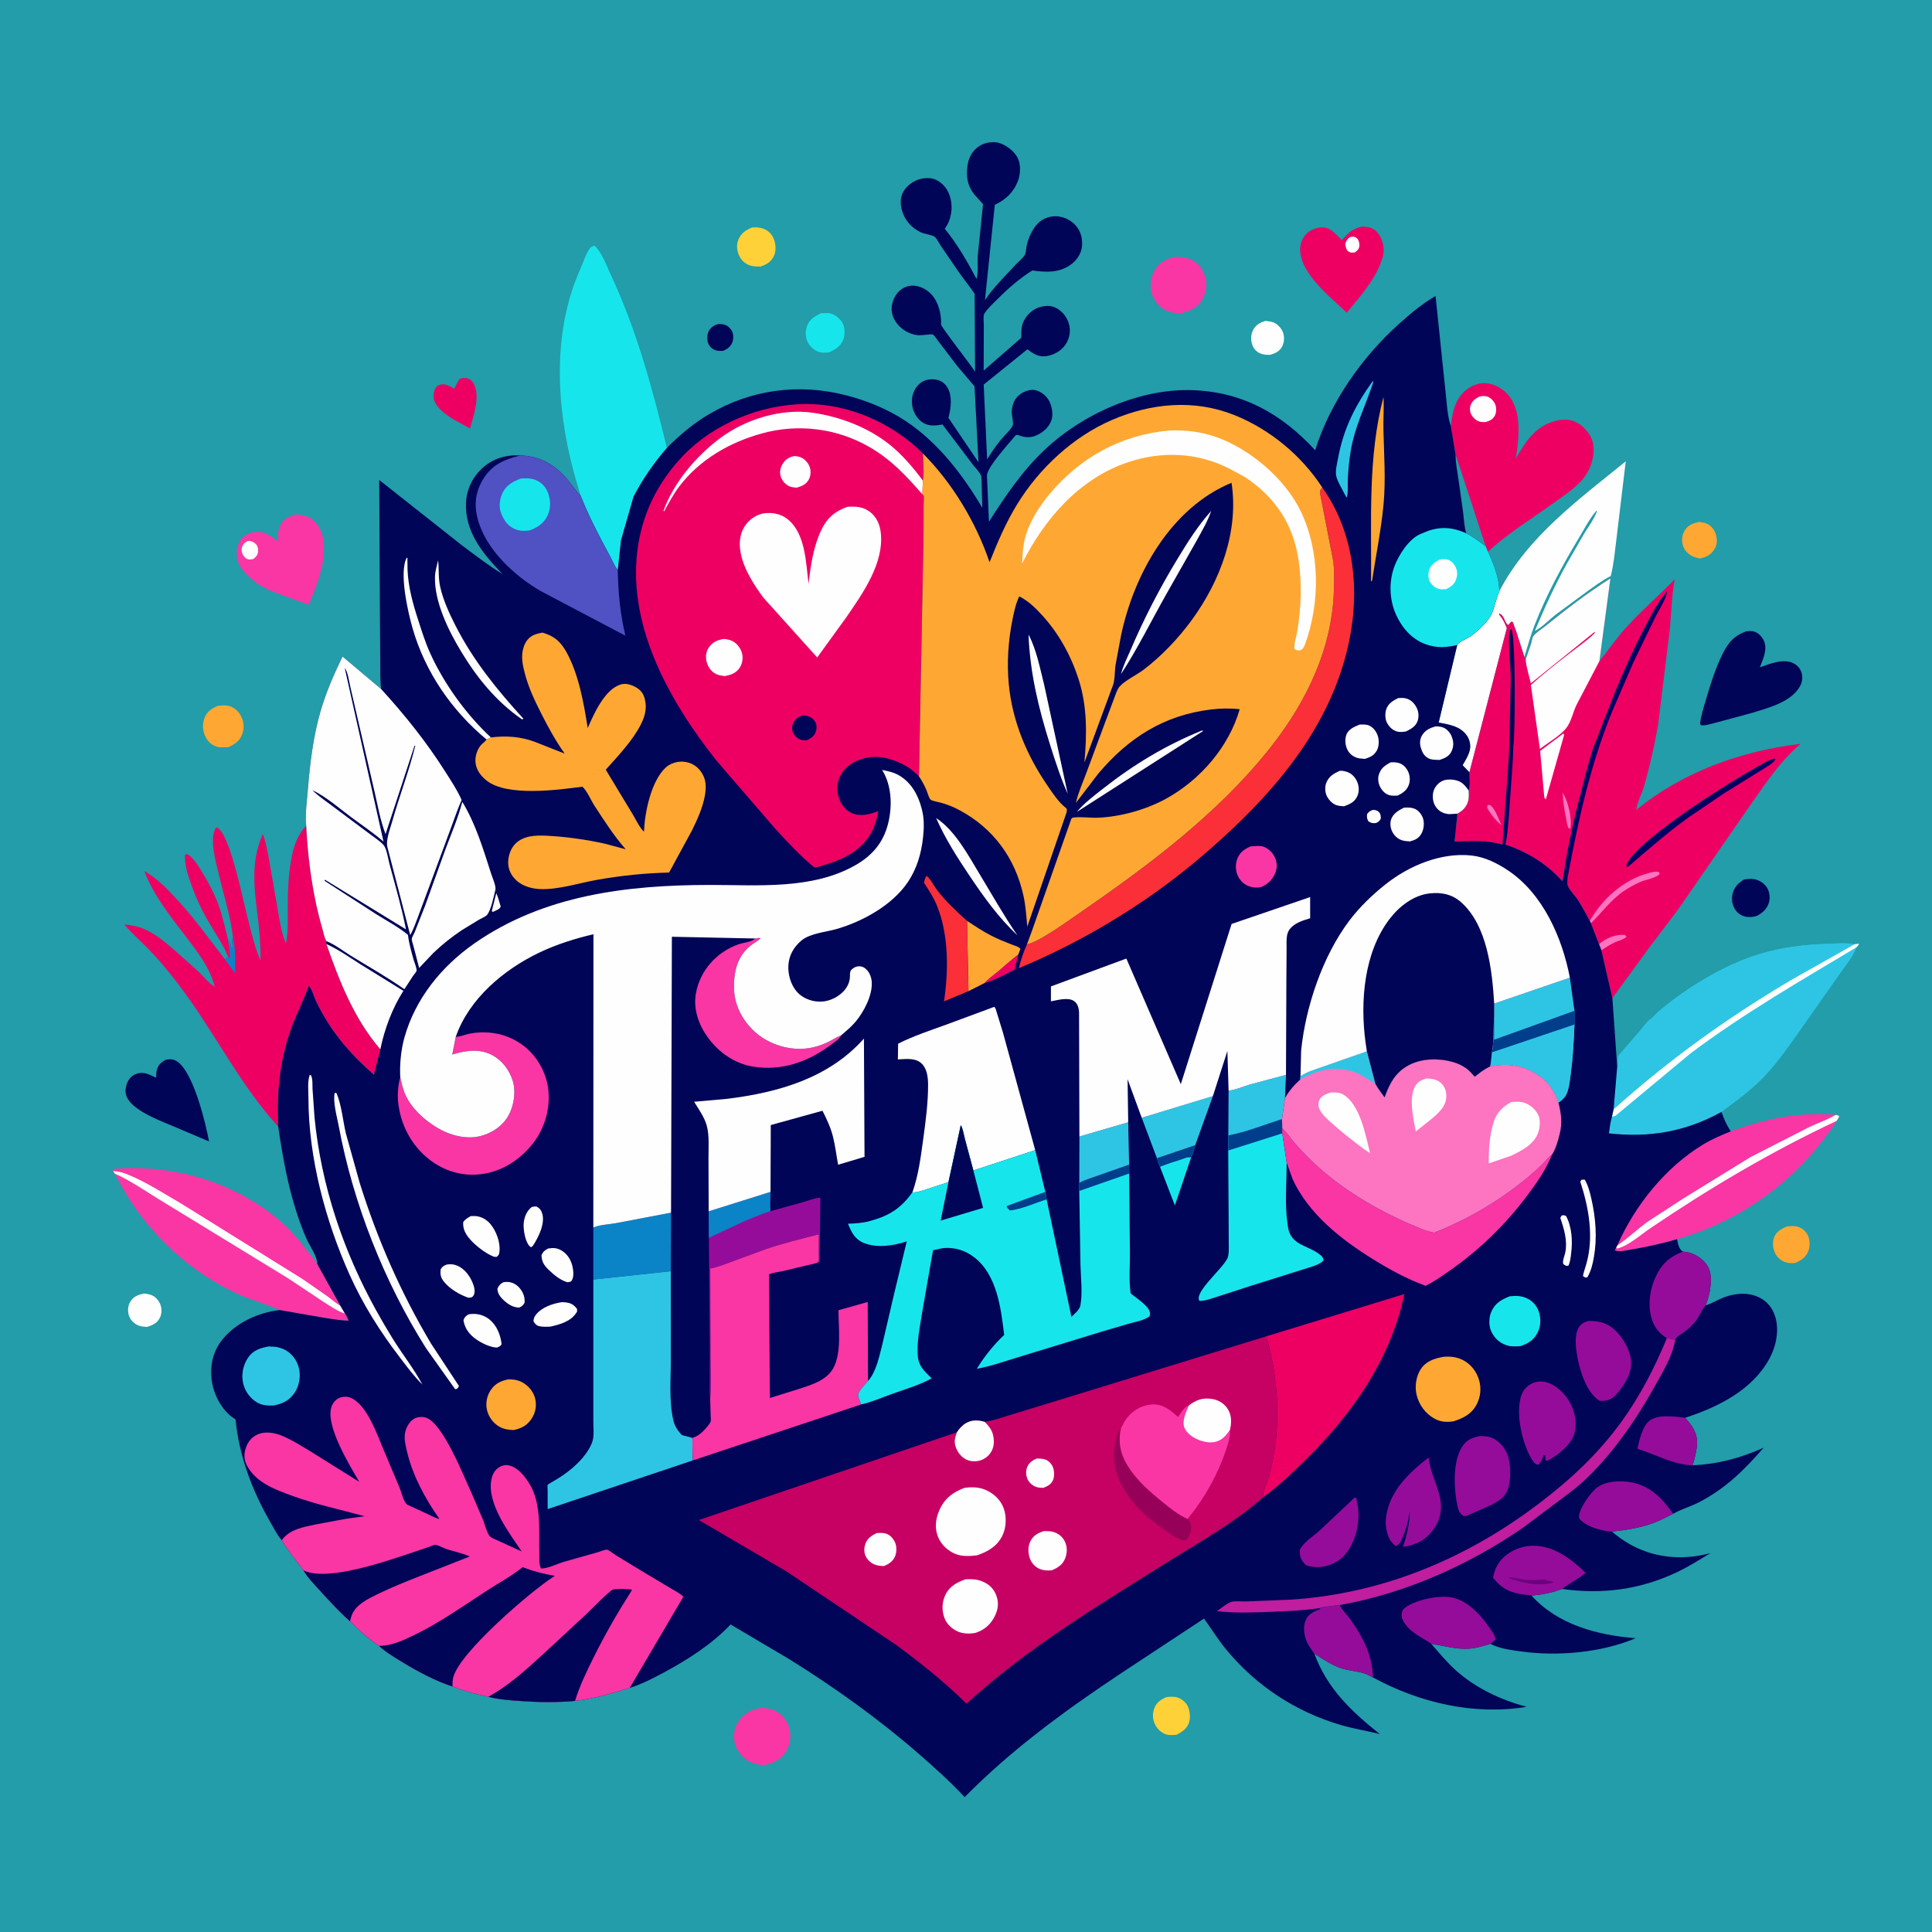 <svg version="1.1" xmlns="http://www.w3.org/2000/svg" style="display: block;" viewBox="0 0 2048 2048" width="1024" height="1024">
<path transform="translate(0,0)" fill="rgb(34,157,169)" d="M -0 -0 L 2048 0 L 2048 2048 L -0 2048 L -0 -0 z"/>
<path transform="translate(0,0)" fill="rgb(0,5,87)" d="M 761.462 343.5 C 763.943 343.329 766.618 343.674 768.964 344.485 C 771.82 345.473 775.024 348.874 776.224 351.594 C 777.68 354.893 777.556 359.823 776.219 363.141 C 774.439 367.554 770.78 370.212 766.5 371.888 C 763.527 372.059 760.82 372.214 758 371.088 C 754.775 369.799 752.049 367.259 750.755 364.002 C 749.332 360.419 749.453 354.335 751.292 350.959 C 753.504 346.901 757.156 344.719 761.462 343.5 z"/>
<path transform="translate(0,0)" fill="rgb(254,254,254)" d="M 152.711 1371.19 C 155.511 1371.46 158.389 1371.96 161 1373.06 C 165.104 1374.79 168.322 1378.6 169.948 1382.69 C 171.599 1386.84 171.62 1392.33 169.702 1396.39 C 166.764 1402.6 162.186 1404.56 155.93 1406.61 C 152.208 1406.37 148.517 1406.16 145.182 1404.33 C 140.816 1401.93 137.646 1398.41 136.363 1393.52 C 135.184 1389.03 135.759 1383.42 138.336 1379.5 C 141.948 1374 146.603 1372.52 152.711 1371.19 z"/>
<path transform="translate(0,0)" fill="rgb(254,254,254)" d="M 1341.24 340.171 C 1344.32 340.477 1347.64 340.773 1350.5 342.045 C 1354.78 343.947 1358.89 348.649 1360.27 353.098 C 1361.65 357.569 1361.35 363.095 1359.14 367.248 C 1356.22 372.719 1352.04 374.412 1346.37 376.147 C 1342.64 376.187 1339.24 376.13 1335.77 374.575 C 1332 372.877 1329.19 369.999 1327.69 366.145 C 1325.78 361.243 1325.75 355.321 1328.02 350.5 C 1330.83 344.546 1335.24 342.172 1341.24 340.171 z"/>
<path transform="translate(0,0)" fill="rgb(254,168,51)" d="M 1801.29 553.263 C 1804.09 553.633 1807.21 554.046 1809.76 555.316 C 1814.43 557.642 1817.84 562.29 1819.12 567.272 C 1820.57 572.911 1820.23 578.096 1816.88 583 C 1812.95 588.755 1808.38 590.583 1801.81 592.058 C 1798.79 591.303 1795.74 590.675 1793.02 589.085 C 1788.56 586.485 1785.15 582.821 1783.81 577.764 C 1782.34 572.249 1783.13 566.274 1786.38 561.5 C 1789.96 556.223 1795.36 554.555 1801.29 553.263 z"/>
<path transform="translate(0,0)" fill="rgb(254,168,51)" d="M 1893.98 1300.14 C 1897.14 1299.74 1900.64 1299.44 1903.81 1299.98 C 1908.87 1300.85 1913.3 1304.1 1915.92 1308.5 C 1918.62 1313.04 1918.88 1320.61 1917.15 1325.53 C 1914.61 1332.74 1909.59 1335.86 1902.93 1338.84 C 1899.61 1338.99 1896.31 1339.21 1893.1 1338.15 C 1887.84 1336.41 1883.85 1333.05 1881.5 1328.01 C 1879.12 1322.9 1878.64 1316.49 1880.79 1311.22 C 1883.16 1305.4 1888.53 1302.51 1893.98 1300.14 z"/>
<path transform="translate(0,0)" fill="rgb(255,209,56)" d="M 1235.89 1799.15 C 1239.95 1798.55 1244.39 1798.15 1248.35 1799.47 C 1252.76 1800.94 1256.89 1804.32 1258.98 1808.5 C 1261.44 1813.4 1262.16 1821.13 1260.29 1826.38 C 1258.04 1832.66 1252.82 1836.12 1247.16 1838.99 C 1243.87 1839.17 1240.06 1839.59 1236.85 1838.74 C 1231.62 1837.36 1227.28 1833.31 1224.75 1828.65 C 1221.78 1823.19 1221.39 1816.89 1223.49 1811.07 C 1225.74 1804.84 1230.19 1801.94 1235.89 1799.15 z"/>
<path transform="translate(0,0)" fill="rgb(0,5,87)" d="M 1848.87 932.294 C 1852.25 931.775 1855.91 931.327 1859.29 931.911 C 1864.91 932.88 1870.31 936.318 1873.28 941.227 C 1875.79 945.368 1876.46 951.387 1875.32 956.045 C 1873.58 963.182 1868.56 967.525 1862.4 970.92 C 1858.4 972.221 1853.52 972.544 1849.43 971.474 C 1845.14 970.349 1841.46 967.654 1839.17 963.85 C 1836.17 958.863 1835.09 952.902 1836.66 947.248 C 1838.68 939.989 1842.56 936.108 1848.87 932.294 z"/>
<path transform="translate(0,0)" fill="rgb(255,209,56)" d="M 797.087 241.142 C 801.391 240.925 805.164 240.924 809.248 242.468 C 814.508 244.458 817.929 247.863 820.147 253 C 822.34 258.079 822.898 265.643 820.613 270.772 C 817.594 277.551 813.04 280.166 806.269 282.575 C 802.483 282.504 798.325 282.58 794.719 281.296 C 789.73 279.52 785.999 276.051 783.715 271.321 C 781.159 266.031 780.44 260.288 782.479 254.703 C 785.155 247.372 790.289 244.13 797.087 241.142 z"/>
<path transform="translate(0,0)" fill="rgb(22,230,236)" d="M 870.167 332.1 C 873.611 331.983 877.738 331.469 881.079 332.462 C 886.223 333.992 891.119 338.454 893.516 343.194 C 895.676 347.465 895.775 355.051 894.113 359.531 C 891.339 367.01 885.786 370.345 878.859 373.529 C 875.376 373.84 871.785 374.253 868.398 373.157 C 863.061 371.431 858.431 367.37 856.047 362.277 C 853.551 356.946 853.591 350.572 855.682 345.121 C 858.313 338.259 863.883 335.107 870.167 332.1 z"/>
<path transform="translate(0,0)" fill="rgb(254,168,51)" d="M 230.986 748.198 C 235.005 747.716 239.567 747.315 243.482 748.537 C 249.361 750.371 253.779 755.058 256.224 760.597 C 258.847 766.542 258.899 773.415 256.32 779.381 C 253.439 786.049 248.32 789.281 241.945 791.961 C 238.124 792.109 233.666 792.628 229.963 791.563 C 224.674 790.041 220.363 786.151 217.938 781.217 C 214.584 774.394 214.221 767.554 217.004 760.5 C 219.579 753.971 224.795 750.849 230.986 748.198 z"/>
<path transform="translate(0,0)" fill="rgb(238,0,99)" d="M 242.059 1014.57 C 236.54 1001.19 227.881 988.876 220.616 976.363 C 213.11 963.434 206.859 949.538 201.932 935.429 C 198.63 925.975 195.722 916.588 196.053 906.5 L 198 905.21 C 199.279 905.869 200.41 906.468 201.5 907.425 C 206.863 912.128 210.982 919.078 214.658 925.106 C 221.777 936.78 228.096 948.936 232.565 961.884 C 236.385 972.952 238.776 984.663 241.725 995.994 C 242.706 1002.44 244.022 1008.95 243.703 1015.5 L 242.451 1015.45 L 242.059 1014.57 z"/>
<path transform="translate(0,0)" fill="rgb(238,0,99)" d="M 487.384 401.5 C 490.291 400.643 492.475 400.3 495.469 401.093 C 498.418 401.874 500.607 403.853 502.066 406.491 C 509.363 419.682 502.117 440.745 498.203 454.174 L 482.565 445.623 C 474.701 441.022 464.001 433.897 460.554 425.215 C 459.065 421.463 459.324 416.414 460.957 412.764 C 462.083 410.249 463.399 408.695 466.133 407.891 C 471.624 406.276 475.731 408.632 480.327 411.367 L 481.562 412.116 C 483.28 408.3 484.917 404.891 487.384 401.5 z"/>
<path transform="translate(0,0)" fill="rgb(249,54,164)" d="M 1245.87 272.172 C 1251.85 272.14 1257.39 272.589 1262.85 275.259 C 1270.64 279.069 1275.28 285.372 1277.68 293.587 C 1279.98 301.463 1278.35 310.775 1274.28 317.861 C 1269.5 326.179 1262.09 329.342 1253.33 331.736 C 1247.46 332.181 1240.79 331.632 1235.5 328.876 C 1228.34 325.149 1222.75 318.202 1220.71 310.347 C 1218.72 302.691 1219.95 292.764 1224.13 286.076 C 1229.33 277.761 1236.64 274.153 1245.87 272.172 z"/>
<path transform="translate(0,0)" fill="rgb(249,54,164)" d="M 807.387 1810.31 C 812.53 1810.75 817.474 1811.32 822.121 1813.74 C 828.957 1817.3 834.319 1823.5 836.402 1830.98 C 838.893 1839.91 838.122 1848.84 833.075 1856.81 C 827.239 1866.01 819.621 1869.01 809.535 1871.18 C 803.705 1870.55 797.206 1869.29 792.223 1866.05 C 785.466 1861.66 780.142 1854.27 778.53 1846.35 C 776.879 1838.23 778.728 1830.41 783.5 1823.73 C 789.362 1815.52 797.691 1811.84 807.387 1810.31 z"/>
<path transform="translate(0,0)" fill="rgb(0,5,87)" d="M 175.524 1123.5 C 180.101 1122.52 183.905 1122.56 187.915 1125.27 C 205.034 1136.86 217.84 1189.82 221.62 1209.99 L 186.377 1195.01 C 172.049 1188.83 142.374 1178.4 134.873 1163.79 C 132.28 1158.74 132.779 1153.07 134.83 1147.95 C 136.637 1143.43 139.894 1140.05 144.5 1138.34 C 152.268 1135.46 158.591 1139.19 165.469 1142.45 C 165.601 1139.56 165.618 1136.31 166.453 1133.53 C 167.938 1128.58 171.157 1125.89 175.524 1123.5 z"/>
<path transform="translate(0,0)" fill="rgb(238,0,99)" d="M 1443.65 240.224 C 1448.42 240.387 1452.98 240.57 1456.95 243.5 C 1462.82 247.834 1465.95 255.614 1466.7 262.705 C 1467.33 268.696 1465.33 274.512 1463.15 280 C 1455.5 299.32 1440.62 315.564 1427.64 331.478 L 1406.86 312.229 C 1394.69 300.073 1379.7 284.357 1378.22 266.363 C 1377.7 260.071 1380.05 252.769 1384.43 248.159 C 1388.62 243.765 1395.56 241.054 1401.58 241.017 C 1410.49 240.963 1416.68 248.788 1422.35 254.637 C 1429.02 247.071 1433.53 242.515 1443.65 240.224 z"/>
<path transform="translate(0,0)" fill="rgb(254,254,254)" d="M 1430.68 251.5 L 1432.07 251.128 C 1434.88 250.605 1436.83 250.888 1438.85 253.077 C 1440.43 254.781 1441.25 258.18 1441.01 260.5 C 1440.62 264.271 1439.04 265.236 1436.39 267.5 C 1432.17 267.919 1431.94 268.285 1428.25 265.775 C 1426.78 263.13 1426.37 261.514 1426.06 258.5 C 1427.19 255.214 1427.89 253.633 1430.68 251.5 z"/>
<path transform="translate(0,0)" fill="rgb(249,54,164)" d="M 313.385 545.241 C 317.509 545.496 321.826 545.971 325.668 547.566 C 332.926 550.579 337.983 556.906 340.661 564.173 C 349.205 587.357 336.458 619.693 327.163 641.154 L 285.996 625.95 L 274.981 620 C 265.841 614.118 253.448 603.28 251.5 592.167 C 250.233 584.94 251.118 577.602 255.679 571.629 C 258.956 567.339 264.376 564.569 269.698 563.986 C 280.395 562.814 286.714 567.669 294.486 573.992 C 294.668 567.787 294.38 561.857 297.411 556.228 C 301.022 549.522 306.401 547.319 313.385 545.241 z"/>
<path transform="translate(0,0)" fill="rgb(254,254,254)" d="M 262.438 573.5 L 264.037 573.438 C 266.955 573.523 269.602 574.884 271.5 577.038 C 273.338 579.124 273.938 582.43 273.5 585.1 C 272.893 588.803 271.369 590.315 268.5 592.551 C 267.063 592.889 264.989 593.325 263.5 593.015 C 261.127 592.521 259.405 591.021 258.099 589.057 C 256.283 586.327 255.661 583.244 256.566 580.074 C 257.578 576.53 259.373 575.295 262.438 573.5 z"/>
<path transform="translate(0,0)" fill="rgb(0,5,87)" d="M 1851.58 669.072 C 1854.25 668.97 1857.35 668.688 1859.9 669.606 C 1864.61 671.303 1868.27 675.462 1870.12 680 C 1873.67 688.663 1868.65 699.209 1865.55 707.362 C 1875.97 703.82 1890.15 697.782 1900.85 702.948 C 1905.46 705.172 1908.44 708.723 1909.87 713.645 C 1911.15 718.008 1910.4 723.201 1908.24 727.159 C 1898.98 744.163 1875.3 750.047 1858.25 755.412 L 1818 766.282 C 1813.07 767.464 1808.11 769.355 1803.01 768.781 L 1802.16 767 C 1803.15 758.333 1806.04 749.701 1808.48 741.344 C 1813.1 725.551 1818.39 708.749 1825.62 693.972 C 1831.74 681.472 1838.19 673.63 1851.58 669.072 z"/>
<path transform="translate(0,0)" fill="rgb(249,54,164)" d="M 1834.61 1199.31 C 1871.42 1186.29 1906.26 1178.59 1945.55 1181.84 L 1948.97 1182.5 L 1949.5 1183.93 C 1948.65 1185.4 1947.88 1186.91 1946.81 1188.23 C 1941.08 1198.18 1933.58 1207.35 1926.34 1216.26 C 1888.42 1262.9 1835.57 1297.24 1777.74 1313.59 C 1761.61 1318.33 1745.22 1321.89 1728.65 1324.66 C 1723.69 1325.49 1716.52 1327.44 1711.75 1325.49 L 1713.03 1322.84 L 1714.41 1320.13 C 1733.29 1277.45 1765.71 1237.05 1805.88 1212.9 C 1815.03 1207.39 1824.75 1203.34 1834.61 1199.31 z"/>
<path transform="translate(0,0)" fill="rgb(254,254,254)" d="M 1945.55 1181.84 L 1948.97 1182.5 L 1949.5 1183.93 C 1948.65 1185.4 1947.88 1186.91 1946.81 1188.23 C 1877.58 1220.72 1812.52 1259.23 1749.26 1302.1 C 1739.3 1308.84 1726.07 1320.67 1714.55 1323.45 L 1713.03 1322.84 L 1714.41 1320.13 C 1725.74 1312.46 1735.87 1302.47 1747.18 1294.5 L 1785.61 1269.51 L 1855.94 1226.23 L 1917.74 1194.66 C 1926.26 1190.61 1935.67 1187.36 1943.87 1182.8 L 1945.55 1181.84 z"/>
<path transform="translate(0,0)" fill="rgb(249,54,164)" d="M 1834.61 1199.31 C 1871.42 1186.29 1906.26 1178.59 1945.55 1181.84 L 1943.87 1182.8 C 1935.67 1187.36 1926.26 1190.61 1917.74 1194.66 L 1855.94 1226.23 L 1785.61 1269.51 L 1747.18 1294.5 C 1735.87 1302.47 1725.74 1312.46 1714.41 1320.13 C 1733.29 1277.45 1765.71 1237.05 1805.88 1212.9 C 1815.03 1207.39 1824.75 1203.34 1834.61 1199.31 z"/>
<path transform="translate(0,0)" fill="rgb(238,0,99)" d="M 1537.91 451.466 C 1539.1 442.384 1540.31 433.669 1544.5 425.367 C 1548.85 416.761 1556.34 410.171 1565.57 407.287 C 1573.25 404.888 1581.36 406.511 1588.34 410.292 C 1598.97 416.053 1604.5 424.895 1607.56 436.34 C 1611.6 451.486 1609.24 470.62 1606.81 485.903 C 1617.28 468.19 1627.2 451.943 1648.45 446.304 C 1656.99 444.036 1664.94 443.997 1672.72 448.562 C 1679.57 452.587 1686.78 461.116 1688.51 469.13 C 1691.06 481.02 1687.19 495.01 1680.27 504.784 C 1672.28 516.069 1658.08 525.097 1646.96 533.14 C 1623.97 549.751 1598.08 565.565 1577.29 584.818 L 1574.87 579.002 C 1567.91 574.193 1561.91 569.148 1554.28 565.326 C 1552 558.581 1551.76 548.722 1550.71 541.498 L 1545.76 506.456 C 1544.52 498.065 1542.9 490.199 1542.94 481.672 L 1537.91 451.466 z"/>
<path transform="translate(0,0)" fill="rgb(254,254,254)" d="M 1567.98 420.5 C 1570.63 419.652 1574.43 419.528 1577.07 420.521 C 1580.4 421.774 1583.91 425.599 1585.09 428.892 C 1586.4 432.548 1586.34 437.524 1584.41 440.955 C 1582.36 444.578 1579.28 445.982 1575.5 447.243 C 1573.49 447.561 1571.88 447.526 1569.86 447.233 C 1565.8 446.639 1562.52 443.866 1560.28 440.5 C 1558.41 437.696 1557.66 433.577 1558.67 430.344 C 1560.27 425.206 1563.44 422.974 1567.98 420.5 z"/>
<path transform="translate(0,0)" fill="rgb(34,157,169)" d="M 1542.94 481.672 L 1574.87 579.002 C 1567.91 574.193 1561.91 569.148 1554.28 565.326 C 1552 558.581 1551.76 548.722 1550.71 541.498 L 1545.76 506.456 C 1544.52 498.065 1542.9 490.199 1542.94 481.672 z"/>
<path transform="translate(0,0)" fill="rgb(254,254,254)" d="M 1589.41 626.65 C 1619.25 568.943 1674.03 529.121 1723.35 489.033 L 1713.42 572.031 C 1711.79 584.737 1710.69 598.17 1707.48 610.572 L 1706.5 611.075 C 1697.51 615.797 1689.15 622.179 1680.89 628.078 L 1648.87 651.693 C 1642.22 656.913 1634.39 665.239 1627.02 668.734 C 1637.41 644.064 1648.68 619.305 1661.82 595.967 L 1679.52 565.299 C 1684.03 557.923 1689.94 550.175 1692.79 542 L 1692.15 541.5 C 1685.14 549.571 1679.69 560.293 1674.15 569.474 C 1656.26 599.144 1639.12 630.796 1626.53 663.148 C 1622.28 674.051 1619.35 685.242 1615.87 696.386 L 1607.22 669.235 L 1603.5 659.25 L 1602 659.074 L 1598.74 662.674 C 1594.03 659.262 1595.26 652.59 1589.01 650.316 C 1589.43 652.223 1589.01 651.289 1590.38 652.948 C 1593.26 656.434 1595.65 661.581 1597.31 665.79 L 1557.63 818.701 L 1550.4 811.133 C 1553.29 806.255 1557.28 799.798 1558.23 794.157 C 1559.07 789.193 1557.69 783.504 1554.72 779.45 C 1547.47 769.543 1536.21 768.154 1525.06 765.956 L 1544.74 683.713 C 1546 680.422 1554.96 676.989 1558.09 674.889 C 1561.72 672.454 1565.18 669.688 1568.32 666.651 C 1573.06 662.074 1579.11 655.979 1581.62 649.817 C 1584.52 642.741 1585.75 635.137 1588.81 628.019 L 1589.41 626.65 z"/>
<path transform="translate(0,0)" fill="rgb(249,54,164)" d="M 119.946 1241.22 L 119.562 1239.3 C 181.634 1233.75 246.407 1252.33 294.646 1292.48 C 311.27 1306.31 323.435 1322.69 336.317 1339.86 L 360.755 1384.03 L 365.762 1392.53 C 367.01 1393.62 368.782 1398.26 369.617 1399.92 C 361.898 1399.99 353.758 1398.34 346.101 1397.33 L 296.44 1388.71 C 281.67 1381.97 265.774 1378.11 250.953 1371.15 C 194.324 1344.56 149.63 1299.85 121.649 1244.05 L 119.946 1241.22 z"/>
<path transform="translate(0,0)" fill="rgb(254,254,254)" d="M 119.946 1241.22 C 124.984 1241.56 129.198 1242.44 133.907 1244.28 C 153.735 1252.03 173.003 1264.6 191.46 1275.29 L 320.654 1355.62 L 346.507 1373.58 C 351.181 1376.97 355.797 1381.16 360.755 1384.03 L 365.762 1392.53 C 357.709 1389.84 350.184 1384.66 343.069 1380.12 L 304.862 1354.74 L 176.273 1276.1 C 158.515 1265.58 140.373 1252.46 121.649 1244.05 L 119.946 1241.22 z"/>
<path transform="translate(0,0)" fill="rgb(249,54,164)" d="M 119.946 1241.22 L 119.562 1239.3 C 181.634 1233.75 246.407 1252.33 294.646 1292.48 C 311.27 1306.31 323.435 1322.69 336.317 1339.86 L 360.755 1384.03 C 355.797 1381.16 351.181 1376.97 346.507 1373.58 L 320.654 1355.62 L 191.46 1275.29 C 173.003 1264.6 153.735 1252.03 133.907 1244.28 C 129.198 1242.44 124.984 1241.56 119.946 1241.22 z"/>
<path transform="translate(0,0)" fill="rgb(22,230,236)" d="M 615.271 525.068 L 608.149 500.288 C 589.688 431.418 585.226 352.482 614.821 286.005 C 617.903 279.082 620.848 269.548 625.094 263.5 C 626.543 261.435 628.174 260.978 630.5 260.51 C 639.046 269.666 642.33 280.271 647.506 291.363 C 675.189 350.681 691.434 411.462 706.916 474.805 C 692.932 491.011 681.605 507.422 671.611 526.362 L 658.233 573.03 L 654.888 604.324 C 651.285 600.345 649.016 594.009 646.424 589.243 C 635.047 568.323 624.052 547.24 615.271 525.068 z"/>
<path transform="translate(0,0)" fill="rgb(46,197,228)" d="M 1714.3 1130.77 L 1714.84 1130.44 L 1715.35 1119.42 L 1737.95 1093.29 C 1741.24 1089.47 1745.22 1083.39 1749.3 1080.59 C 1752.57 1078.35 1754.97 1074.88 1758.04 1072.31 C 1768.56 1063.49 1779.56 1055.14 1791.04 1047.59 C 1814.34 1032.27 1839.58 1018.94 1866.42 1010.94 C 1888.63 1004.31 1913.05 1001.3 1936.16 1000.58 C 1945.53 1000.29 1956.41 999.094 1965.59 1000.99 L 1970.7 1000.38 C 1969.91 1002.07 1969.14 1002.89 1967.88 1004.23 C 1964.76 1013.92 1955.19 1024.94 1949.45 1033.46 L 1911.07 1088.1 C 1898.28 1106.19 1885.61 1124.92 1870.34 1141.01 C 1856.64 1155.46 1840.77 1166.86 1824.87 1178.67 C 1787.11 1199.67 1748.07 1206.31 1705.48 1201.39 C 1706.35 1195.47 1707.03 1189.45 1708.73 1183.7 L 1710.48 1175.82 L 1714.3 1130.77 z"/>
<path transform="translate(0,0)" fill="rgb(254,254,254)" d="M 1965.59 1000.99 L 1970.7 1000.38 C 1969.91 1002.07 1969.14 1002.89 1967.88 1004.23 C 1908.46 1039.75 1847.96 1074.68 1792.5 1116.27 L 1713.48 1181.94 C 1711.99 1183.2 1710.6 1183.42 1708.73 1183.7 L 1710.48 1175.82 C 1769.03 1123.28 1831.08 1078.69 1898.73 1038.68 L 1965.59 1000.99 z"/>
<path transform="translate(0,0)" fill="rgb(46,197,228)" d="M 1714.3 1130.77 L 1714.84 1130.44 L 1715.35 1119.42 L 1737.95 1093.29 C 1741.24 1089.47 1745.22 1083.39 1749.3 1080.59 C 1752.57 1078.35 1754.97 1074.88 1758.04 1072.31 C 1768.56 1063.49 1779.56 1055.14 1791.04 1047.59 C 1814.34 1032.27 1839.58 1018.94 1866.42 1010.94 C 1888.63 1004.31 1913.05 1001.3 1936.16 1000.58 C 1945.53 1000.29 1956.41 999.094 1965.59 1000.99 L 1898.73 1038.68 C 1831.08 1078.69 1769.03 1123.28 1710.48 1175.82 L 1714.3 1130.77 z"/>
<path transform="translate(0,0)" fill="rgb(238,0,99)" d="M 324.576 875.247 C 326.442 911.664 331.405 949.151 341.644 984.182 C 342.845 988.293 343.755 994.05 346.01 997.64 C 345.918 998.754 345.77 999.644 346.034 1000.74 C 359.812 1040.31 375.488 1080.16 403.195 1112.29 L 396.412 1139.27 C 377.885 1123.14 361.053 1105.34 347.86 1084.49 C 343.165 1077.06 338.929 1069.45 335.107 1061.54 C 333.192 1057.58 330.327 1047.59 327.399 1044.96 C 322.565 1058.71 315.84 1071.66 310.581 1085.24 C 296.843 1120.71 293.192 1156.53 294.948 1194.22 C 256.847 1152.74 230.881 1101.14 198.125 1055.59 C 185.896 1038.59 172.825 1022.15 158.335 1007.02 C 149.536 997.828 139.969 989.713 131.726 979.947 C 138.507 980.706 145.051 981.63 151.438 984.218 C 164.361 989.455 174.788 998.416 185.235 1007.4 L 210.031 1029.53 C 215.391 1034.68 221.253 1042.17 227.551 1046 C 222.556 1025.3 208.418 1007.8 195.768 991.153 C 179.349 969.539 162.588 948.875 152.959 923.17 C 166.743 931.416 177.12 941.988 187.917 953.727 C 206.435 973.858 221.846 995.339 238.441 1016.96 C 238.976 1016.03 241.112 1015.13 242.059 1014.57 L 242.451 1015.45 L 243.703 1015.5 C 244.022 1008.95 242.706 1002.44 241.725 995.994 C 243.745 998.27 244.25 1000.6 245.065 1003.47 L 245.486 1005 L 246.5 1004.51 C 247.145 1001.27 245.935 1001.36 245.51 998.5 C 245.385 997.657 246.694 994.547 246.991 993.554 C 244.302 970.757 237.096 948.839 231.895 926.576 C 229.02 914.269 221.535 889.331 228.851 877.5 L 230.89 877.27 C 249.558 892.882 261.805 988.433 276.27 1018.19 C 276.183 1004.28 275.337 990.369 273.728 976.552 C 269.961 944.215 264.883 914.837 278.6 884.105 C 281.432 891.082 282.691 898.81 284.284 906.169 L 293.864 961 C 296.066 974.164 297.95 987.916 303.173 1000.29 C 305.697 986.221 304.961 972.148 305.008 957.916 C 305.058 942.761 305.921 927.175 308.515 912.232 C 310.972 898.081 314.599 885.977 324.576 875.247 z"/>
<path transform="translate(0,0)" fill="rgb(10,132,199)" d="M 246.991 993.554 C 249.92 1005.84 249.26 1019.21 249.29 1031.78 L 238.441 1016.96 C 238.976 1016.03 241.112 1015.13 242.059 1014.57 L 242.451 1015.45 L 243.703 1015.5 C 244.022 1008.95 242.706 1002.44 241.725 995.994 C 243.745 998.27 244.25 1000.6 245.065 1003.47 L 245.486 1005 L 246.5 1004.51 C 247.145 1001.27 245.935 1001.36 245.51 998.5 C 245.385 997.657 246.694 994.547 246.991 993.554 z"/>
<path transform="translate(0,0)" fill="rgb(0,5,87)" d="M 1808.11 1383.83 L 1809.1 1383.49 C 1815.45 1381.24 1821.11 1377.66 1827.36 1375.28 C 1839.33 1370.73 1853.06 1369.62 1864.77 1375.32 C 1872.94 1379.3 1878.64 1386.1 1881.49 1394.7 C 1886.43 1409.54 1882.97 1426.63 1875.73 1440.08 C 1857.77 1473.44 1820.95 1491.73 1786.37 1502.88 C 1793.64 1511.17 1799.48 1518.82 1798.9 1530.5 C 1798.53 1537.91 1796.4 1546.18 1794.31 1553.27 C 1821.77 1551.97 1844.57 1545.69 1869.59 1534.61 C 1848.9 1558.3 1829.08 1578.02 1800.75 1592.59 C 1792.07 1597.05 1781.96 1599.85 1773.63 1604.66 C 1766.8 1608.02 1759.88 1611.79 1752.76 1614.43 C 1738.52 1619.71 1723.82 1621.82 1708.81 1623.58 C 1731.45 1643.25 1758.88 1652.52 1789.08 1650.47 C 1797.3 1649.91 1805.21 1648.54 1813.15 1646.35 C 1801.34 1653.51 1789.93 1660.8 1777.4 1666.7 C 1738.01 1685.25 1698.61 1690.21 1655.8 1684.4 C 1645.62 1688.26 1634.36 1690.5 1623.53 1691.45 C 1651.55 1722.42 1693.55 1733.4 1733.92 1736.56 C 1697.57 1751.9 1651.31 1755.99 1612.43 1750.61 C 1602.86 1749.29 1592.78 1747.99 1583.75 1744.33 L 1579.87 1742.52 C 1572.5 1744.78 1565.04 1747.18 1557.3 1747.66 C 1543.45 1748.53 1530.65 1744.65 1517.21 1742.5 C 1525.5 1752.03 1533.67 1762.05 1543.09 1770.49 C 1564.55 1789.7 1590.6 1801.78 1618.19 1809.33 C 1562.3 1818.49 1504.69 1805.02 1455.49 1778.2 C 1451.98 1776.49 1448.08 1774.19 1444.3 1773.23 C 1437.11 1771.41 1429.6 1770.91 1422.48 1768.68 C 1412.06 1765.4 1402.47 1758.76 1393.26 1753.01 C 1390.52 1749.14 1387.47 1745.18 1385.5 1740.85 C 1382.34 1733.89 1381 1724.74 1384.06 1717.5 C 1386.99 1710.58 1392.97 1708.32 1399.43 1705.74 L 1398.77 1704.66 C 1399.74 1703.46 1416.68 1701.89 1420.06 1701.39 C 1489.69 1688.95 1556.94 1659.07 1614.98 1618.98 L 1651 1591.97 C 1659.63 1585.38 1668.81 1579.01 1676.83 1571.7 C 1708.13 1543.16 1733.61 1506.24 1754.16 1469.42 C 1762.72 1454.08 1772.48 1438.26 1775.69 1420.83 C 1776.56 1416.78 1781.83 1414.45 1785.06 1412.07 C 1791.17 1407.57 1796.43 1402.5 1800.35 1395.96 C 1802.72 1392.02 1804.73 1386.97 1808.11 1383.83 z"/>
<path transform="translate(0,0)" fill="rgb(150,12,154)" d="M 1794.31 1553.27 C 1774.34 1552.96 1754.59 1541.49 1735.69 1535.73 C 1737.7 1526.96 1740.94 1512.27 1748.06 1506.38 C 1757.29 1498.74 1775.46 1501.66 1786.37 1502.88 C 1793.64 1511.17 1799.48 1518.82 1798.9 1530.5 C 1798.53 1537.91 1796.4 1546.18 1794.31 1553.27 z"/>
<path transform="translate(0,0)" fill="rgb(150,12,154)" d="M 1398.77 1704.66 C 1399.74 1703.46 1416.68 1701.89 1420.06 1701.39 L 1420.55 1702.43 C 1423.36 1707.63 1428.33 1712.11 1431.77 1717.04 C 1445.3 1736.47 1454.5 1754.12 1455.49 1778.2 C 1451.98 1776.49 1448.08 1774.19 1444.3 1773.23 C 1437.11 1771.41 1429.6 1770.91 1422.48 1768.68 C 1412.06 1765.4 1402.47 1758.76 1393.26 1753.01 C 1390.52 1749.14 1387.47 1745.18 1385.5 1740.85 C 1382.34 1733.89 1381 1724.74 1384.06 1717.5 C 1386.99 1710.58 1392.97 1708.32 1399.43 1705.74 L 1398.77 1704.66 z"/>
<path transform="translate(0,0)" fill="rgb(150,12,154)" d="M 1623.53 1691.45 C 1622.85 1690.85 1617.71 1690.61 1616.47 1690.46 C 1601.39 1688.61 1592.06 1684.36 1582.63 1672.33 C 1584.17 1664.95 1586.73 1658.31 1591.97 1652.76 C 1600.12 1644.14 1612.23 1638.84 1624 1638.56 C 1646.69 1638.02 1665.32 1652.3 1680.83 1667.29 C 1673.43 1673.7 1664.42 1677.86 1656.63 1683.76 L 1655.8 1684.4 C 1645.62 1688.26 1634.36 1690.5 1623.53 1691.45 z"/>
<path transform="translate(0,0)" fill="rgb(106,0,126)" d="M 1598.53 1672.5 C 1603.85 1671.38 1611.49 1674.08 1617.08 1674.72 C 1623.56 1675.47 1630.92 1674.55 1637.5 1674.35 C 1640.53 1676.56 1643.48 1675.17 1646.87 1677.5 C 1632.95 1681.84 1611.87 1678.06 1598.53 1672.5 z"/>
<path transform="translate(0,0)" fill="rgb(150,12,154)" d="M 1708.81 1623.58 C 1698.6 1622.99 1683.2 1618.95 1675.8 1611.48 C 1674.11 1609.78 1673.61 1609.35 1673.84 1606.82 C 1674.62 1598.21 1686.52 1581.36 1693.49 1576.5 C 1702.93 1569.92 1717.3 1569.26 1728.31 1571.17 C 1749.54 1574.86 1761.7 1588.18 1773.63 1604.66 C 1766.8 1608.02 1759.88 1611.79 1752.76 1614.43 C 1738.52 1619.71 1723.82 1621.82 1708.81 1623.58 z"/>
<path transform="translate(0,0)" fill="rgb(150,12,154)" d="M 1517.21 1742.5 C 1508.57 1736.35 1499.58 1732.94 1492.27 1724.85 C 1489.03 1721.27 1485.33 1716.27 1485.73 1711.2 C 1485.98 1707.95 1487.22 1705.83 1489.84 1703.93 C 1501.06 1695.8 1524.61 1690.98 1538.05 1693.2 C 1553.83 1695.8 1567.7 1709.71 1576.52 1722.22 C 1578.94 1725.65 1585.84 1734.29 1585.18 1738.12 L 1579.87 1742.52 C 1572.5 1744.78 1565.04 1747.18 1557.3 1747.66 C 1543.45 1748.53 1530.65 1744.65 1517.21 1742.5 z"/>
<path transform="translate(0,0)" fill="rgb(238,0,99)" d="M 1617.29 699.112 L 1622.96 682.575 C 1623.57 680.481 1624.08 676.596 1625.14 674.81 C 1627.3 671.178 1634.7 666.505 1638.08 663.766 C 1660.23 645.806 1682.99 628.399 1707.11 613.158 L 1695.44 700.815 C 1704.88 689.029 1713.56 676.41 1723.71 665.242 C 1740.12 647.198 1758.29 631.467 1775.27 614.125 C 1772.1 631.115 1771.76 649.003 1770.18 666.233 L 1757.62 768.5 C 1753.89 790.042 1748.97 811.493 1743.07 832.543 C 1740.81 840.598 1735.37 850.617 1734.52 858.603 C 1783.49 818.278 1846.16 795.849 1908.69 788.515 C 1884.06 809.773 1868.85 834.793 1850.25 860.938 L 1778.01 965.298 L 1748.54 1004.1 L 1709.19 1058.05 L 1697.54 1007.24 L 1695.01 1000.8 L 1686.44 978.703 L 1685.23 976.194 C 1681.17 968.688 1677.17 961.034 1672.55 953.861 C 1670.18 950.192 1662.34 941.866 1661.64 938 C 1661.22 935.642 1661.82 931.769 1661.9 929.292 C 1661.23 926.471 1659.94 924.975 1658.13 922.826 L 1656.26 934.15 C 1639.41 915.664 1619.4 903.126 1595.7 895.237 L 1592.67 895.341 C 1576.36 890.293 1558.73 891.442 1541.94 892.138 L 1544.92 862.551 C 1547.5 860.965 1550.13 859.366 1552.1 857.02 C 1557.21 850.943 1557.33 845.475 1556.84 837.972 C 1558.61 832.526 1557.8 824.488 1557.63 818.701 L 1597.31 665.79 C 1595.65 661.581 1593.26 656.434 1590.38 652.948 C 1589.01 651.289 1589.43 652.223 1589.01 650.316 C 1595.26 652.59 1594.03 659.262 1598.74 662.674 L 1602 659.074 L 1603.5 659.25 L 1607.22 669.235 L 1615.87 696.386 L 1617.29 699.112 z"/>
<path transform="translate(0,0)" fill="rgb(253,116,192)" d="M 1577.05 853.5 L 1579.02 853.172 C 1584.32 855.396 1589.07 869.266 1591.52 874.651 C 1585.84 870.093 1580.19 863.126 1576.69 856.763 C 1576.02 855.54 1576.67 854.781 1577.05 853.5 z"/>
<path transform="translate(0,0)" fill="rgb(253,116,192)" d="M 1656.6 840.037 C 1662.27 850.056 1666.7 867.113 1664.54 878.5 L 1662.89 878.039 C 1661.04 874.503 1660.68 870.422 1659.92 866.544 C 1658.1 857.314 1656.71 849.562 1656.6 840.037 z"/>
<path transform="translate(0,0)" fill="rgb(253,116,192)" d="M 1695.01 1000.8 C 1702.5 994.518 1712.59 990.192 1722.5 991.051 L 1724.21 993 C 1721.1 996.225 1715.61 997.086 1711.6 999.004 C 1706.71 1001.35 1702.09 1004.3 1697.54 1007.24 L 1695.01 1000.8 z"/>
<path transform="translate(0,0)" fill="rgb(2,1,98)" d="M 1598.62 814.375 L 1602.89 817.464 L 1599.26 868.182 C 1598.39 877.043 1597.92 886.627 1595.7 895.237 L 1592.67 895.341 L 1598.62 814.375 z"/>
<path transform="translate(0,0)" fill="rgb(253,116,192)" d="M 1685.23 976.194 C 1698.52 952.971 1720.43 933.078 1746.66 925.762 C 1750.57 924.67 1754.59 923.407 1758.63 924.369 L 1759.29 926.5 C 1756.44 930.314 1743.6 932.712 1738.5 935.012 C 1732.65 937.648 1726.96 940.765 1721.63 944.334 C 1707.62 953.703 1698.84 966.668 1687.01 978.099 L 1686.44 978.703 L 1685.23 976.194 z"/>
<path transform="translate(0,0)" fill="rgb(0,5,87)" d="M 1600.11 785.372 L 1601.46 719 C 1601.27 704.636 1599.37 689.947 1599.68 675.653 C 1599.74 672.708 1599.99 670.264 1601.01 667.5 L 1602 666.59 C 1606.83 673.599 1606.19 779.858 1604.18 791.386 L 1603.78 803.242 L 1602.89 817.464 L 1598.62 814.375 L 1599.9 791.857 L 1600.11 785.372 z"/>
<path transform="translate(0,0)" fill="rgb(254,254,254)" d="M 1657.24 777.5 L 1658.04 779.031 L 1638.61 847.5 L 1637.04 845.5 L 1632.62 796.007 L 1657.24 777.5 z"/>
<path transform="translate(0,0)" fill="rgb(2,1,98)" d="M 1878.35 804.5 C 1879.95 804.085 1880.58 804.223 1882.16 804.5 C 1880.42 808.797 1873.25 812.56 1869.4 815.057 L 1827.92 840.766 L 1789.62 866.725 C 1767.55 882.678 1747.12 900.513 1726.5 918.266 L 1724.33 919.5 L 1724.21 916.5 C 1735.68 888.888 1848.56 818.88 1878.35 804.5 z"/>
<path transform="translate(0,0)" fill="rgb(2,1,98)" d="M 1658.13 922.826 C 1662.46 894.031 1669.04 866.034 1676.4 837.88 C 1680.35 822.763 1683.91 807.766 1688.88 792.923 L 1712.33 732.827 C 1721.5 710.979 1730.63 689.761 1741.67 668.757 C 1749.13 654.574 1756.64 638.549 1767.38 626.585 C 1765.65 636.393 1759 645.536 1754.61 654.439 L 1731.09 703 L 1709.26 753.574 C 1685.89 810.263 1673.14 869.241 1661.9 929.292 C 1661.23 926.471 1659.94 924.975 1658.13 922.826 z"/>
<path transform="translate(0,0)" fill="rgb(254,254,254)" d="M 1617.29 699.112 L 1622.96 682.575 C 1623.57 680.481 1624.08 676.596 1625.14 674.81 C 1627.3 671.178 1634.7 666.505 1638.08 663.766 C 1660.23 645.806 1682.99 628.399 1707.11 613.158 L 1695.44 700.815 L 1671.28 746.981 C 1667.35 754.949 1665.71 765.004 1660.09 772.023 C 1653.72 779.983 1640.61 787.452 1632.4 793.913 L 1622.78 726.235 C 1636.06 714.059 1650.71 702.695 1664.95 691.654 C 1673.57 684.976 1682.74 678.758 1690.5 671.075 L 1690.5 669.71 L 1622.73 724.396 C 1621.01 716.361 1617.82 707.226 1617.29 699.112 z"/>
<path transform="translate(0,0)" fill="rgb(0,5,87)" d="M 706.916 474.805 C 720.541 461.174 734.568 449.182 751.193 439.331 C 795.924 412.824 846.719 406.102 897 419.043 C 918.976 424.699 941.164 433.734 960.102 446.336 C 994.498 469.225 1020.45 503.114 1041.29 538.272 L 1040.62 513.853 C 1040.47 511.123 1040.8 506.851 1040.04 504.413 C 1038.98 500.996 1033.09 494.983 1030.84 492 L 999.046 449.953 C 994.883 450.791 990.149 451.393 985.932 450.81 C 980.575 450.07 975.658 446.867 972.426 442.573 C 967.514 436.048 965.809 428.752 967.077 420.686 C 967.967 415.027 971.505 408.973 976.179 405.638 C 981.133 402.104 987.542 401.345 993.41 402.644 C 998.306 403.729 1001.98 406.807 1004.5 411.053 C 1009.49 419.463 1008.17 432.699 1005.65 441.714 L 1005.32 442.842 L 1037.24 489.991 L 1033.04 409.555 L 1014.34 387.486 L 994.618 361.551 C 993.267 359.869 990.481 355.557 988.756 354.483 C 988.017 354.022 976.303 355.557 973.984 355.405 C 967.939 355.007 962.005 352.627 957.14 349.051 C 950.892 344.457 946.013 337.386 945.239 329.514 C 944.57 322.705 947.563 314.445 952.239 309.5 C 955.941 305.584 961.406 302.889 966.814 302.797 C 974.497 302.665 981.934 306.328 987.169 311.847 C 994.79 319.881 998.063 332.986 997.561 343.917 C 997.445 346.446 1028.55 385.975 1032.72 392.734 L 1033.61 394.18 L 1033.19 311.499 C 1028.02 303.605 1021.83 296.307 1016.43 288.54 L 997.327 260.656 C 995.755 258.309 993.028 252.77 990.965 251.132 C 988.159 248.906 980.266 248.123 976.548 246.447 C 968.001 242.593 960.526 235.313 957.28 226.417 L 956.788 225 C 955.324 220.963 954.779 217.563 954.857 213.29 C 954.977 206.75 958.035 201.015 962.893 196.665 C 969.459 190.784 977.216 188.133 986 188.952 C 992.504 189.558 997.996 193.513 1002 198.5 C 1007.65 205.546 1009.75 216.769 1008.29 225.609 L 1008.04 227 C 1007.07 232.49 1005.31 236.837 1002.2 241.491 L 1001.51 242.501 C 1014.73 258.655 1025.41 277.228 1035.11 295.656 C 1037.29 290.55 1036.14 277.214 1036.48 271.101 L 1042.09 216.407 L 1032.62 205.88 C 1025.57 197.005 1024.04 187.241 1025.5 176.206 C 1026.62 167.707 1030.17 160.348 1037.33 155.343 C 1043.07 151.328 1051.81 149.599 1058.64 151.402 C 1066.39 153.447 1075.28 160.304 1078.85 167.5 C 1082.27 174.368 1081.78 184.689 1079.11 191.721 C 1074.5 203.832 1065.99 211.731 1054.53 217.151 L 1044.08 318.146 C 1053.05 304.758 1065.51 292.604 1076.44 280.779 C 1079.15 277.847 1084.73 273.251 1086.5 269.983 C 1087.56 268.028 1087.75 263.36 1088.21 261.041 C 1089.91 252.637 1094.33 242.559 1100.5 236.514 C 1105.75 231.369 1112.92 228.938 1120.23 229.281 C 1127.84 229.637 1135.48 233.501 1140.48 239.187 C 1145.94 245.38 1147.86 253.845 1146.88 261.913 C 1145.98 269.318 1140.98 276.311 1135.05 280.56 C 1122.66 289.426 1108.54 288.755 1094.28 286.709 C 1081.35 294.769 1068.88 305.525 1058.13 316.327 C 1053.65 320.831 1046.42 327.35 1043.29 332.731 C 1042.06 334.846 1042.9 343.227 1042.89 345.806 L 1042.72 392.861 L 1082.63 358.081 C 1082.66 351.634 1082.35 345.925 1085.35 340.043 C 1088.89 333.11 1094.95 327.648 1102.5 325.511 C 1108.93 323.692 1115.17 323.631 1120.97 327.235 C 1127.64 331.379 1132.28 338.134 1133.69 345.883 C 1134.99 353.047 1133.16 360.162 1128.93 366 C 1124.3 372.385 1116.44 376.614 1108.66 377.57 C 1100.58 378.564 1095.18 374.833 1089.08 370.285 L 1042.75 407.686 L 1046.41 486.884 C 1050.76 479.887 1055.43 473.042 1060.59 466.624 C 1063.98 462.42 1071.68 455.424 1073.68 450.674 C 1074.51 448.692 1072.15 438.85 1072.5 435.39 C 1073.23 428.285 1075.37 422.602 1081.17 418.116 C 1085.22 414.98 1091.65 412.594 1096.8 413.444 C 1102.28 414.349 1107.96 418.537 1111.02 423.093 C 1114.74 428.608 1116.74 438.222 1114.8 444.656 C 1112.47 452.388 1106.3 457.955 1099.14 461.314 C 1093.44 463.985 1087.51 464.067 1081.57 461.984 C 1079.81 461.368 1078.81 460.966 1076.9 461.163 C 1070.01 469.506 1045.7 495.828 1046.25 504.331 L 1048.33 553.063 C 1066.08 525.258 1084.02 498.645 1108.3 475.951 C 1148.63 438.245 1209.21 411.416 1264.9 413.616 C 1317.79 415.705 1358.75 438.839 1394.14 477.28 C 1409.96 426.619 1443.7 378.667 1482.99 343.353 C 1495.18 332.4 1507.54 322.025 1521.75 313.744 L 1532.39 415.943 C 1533.76 426.883 1534.09 440.035 1537.55 450.447 L 1537.91 451.466 L 1542.94 481.672 C 1542.9 490.199 1544.52 498.065 1545.76 506.456 L 1550.71 541.498 C 1551.76 548.722 1552 558.581 1554.28 565.326 C 1561.91 569.148 1567.91 574.193 1574.87 579.002 L 1577.29 584.818 C 1583.42 598.006 1588.87 611.927 1589.41 626.65 L 1588.81 628.019 C 1585.75 635.137 1584.52 642.741 1581.62 649.817 C 1579.11 655.979 1573.06 662.074 1568.32 666.651 C 1565.18 669.688 1561.72 672.454 1558.09 674.889 C 1554.96 676.989 1546 680.422 1544.74 683.713 L 1525.06 765.956 C 1536.21 768.154 1547.47 769.543 1554.72 779.45 C 1557.69 783.504 1559.07 789.193 1558.23 794.157 C 1557.28 799.798 1553.29 806.255 1550.4 811.133 L 1557.63 818.701 C 1557.8 824.488 1558.61 832.526 1556.84 837.972 C 1557.33 845.475 1557.21 850.943 1552.1 857.02 C 1550.13 859.366 1547.5 860.965 1544.92 862.551 L 1541.94 892.138 C 1558.73 891.442 1576.36 890.293 1592.67 895.341 L 1595.7 895.237 C 1619.4 903.126 1639.41 915.664 1656.26 934.15 L 1658.13 922.826 C 1659.94 924.975 1661.23 926.471 1661.9 929.292 C 1661.82 931.769 1661.22 935.642 1661.64 938 C 1662.34 941.866 1670.18 950.192 1672.55 953.861 C 1677.17 961.034 1681.17 968.688 1685.23 976.194 L 1686.44 978.703 L 1695.01 1000.8 L 1697.54 1007.24 L 1709.19 1058.05 L 1714.3 1130.77 L 1710.48 1175.82 L 1708.73 1183.7 C 1707.03 1189.45 1706.35 1195.47 1705.48 1201.39 C 1748.07 1206.31 1787.11 1199.67 1824.87 1178.67 C 1827.36 1186.28 1830.37 1192.47 1834.61 1199.31 C 1824.75 1203.34 1815.03 1207.39 1805.88 1212.9 C 1765.71 1237.05 1733.29 1277.45 1714.41 1320.13 L 1713.03 1322.84 L 1711.75 1325.49 C 1716.52 1327.44 1723.69 1325.49 1728.65 1324.66 C 1745.22 1321.89 1761.61 1318.33 1777.74 1313.59 C 1778.86 1318.59 1779.38 1323.72 1783.89 1326.79 C 1793.01 1327.26 1801.49 1331.64 1807.55 1338.5 C 1813.74 1345.5 1814.07 1354.25 1813.26 1363.07 C 1812.58 1370.37 1810.58 1376.96 1808.11 1383.83 C 1804.73 1386.97 1802.72 1392.02 1800.35 1395.96 C 1796.43 1402.5 1791.17 1407.57 1785.06 1412.07 C 1781.83 1414.45 1776.56 1416.78 1775.69 1420.83 C 1772.48 1438.26 1762.72 1454.08 1754.16 1469.42 C 1733.61 1506.24 1708.13 1543.16 1676.83 1571.7 C 1668.81 1579.01 1659.63 1585.38 1651 1591.97 L 1614.98 1618.98 C 1556.94 1659.07 1489.69 1688.95 1420.06 1701.39 C 1416.68 1701.89 1399.74 1703.46 1398.77 1704.66 L 1399.43 1705.74 C 1392.97 1708.32 1386.99 1710.58 1384.06 1717.5 C 1381 1724.74 1382.34 1733.89 1385.5 1740.85 C 1387.47 1745.18 1390.52 1749.14 1393.26 1753.01 C 1407.19 1790.27 1432.22 1813.9 1462.64 1838.17 C 1448.94 1834.73 1435.04 1832.6 1421.45 1828.62 C 1373.31 1814.54 1331.09 1786.78 1299.27 1747.9 C 1290.89 1737.66 1284.06 1726.43 1276.28 1715.77 L 1187.73 1774.16 C 1129.22 1813.08 1071.99 1854.81 1022.58 1905.03 C 1007.35 1888.66 990.874 1873.93 974.033 1859.24 C 931.604 1822.25 884.766 1788.75 837 1758.99 L 774.455 1722 L 773.059 1723.47 C 753.779 1743.53 728.187 1759.79 703.815 1772.86 C 692.299 1779.04 680.067 1785.4 667.556 1789.27 C 648.731 1794.97 629.199 1800.91 609.578 1803.03 C 590.045 1804.8 571.35 1804.53 551.818 1803.15 C 540.624 1802.36 528.501 1801.52 517.654 1798.67 C 504.403 1795.81 492.29 1792.76 479.628 1787.73 C 461.571 1781.86 442.94 1771.89 426.718 1762.01 C 418.077 1756.75 409.278 1751.51 401.74 1744.71 C 390.306 1737.1 380.693 1728.33 371.077 1718.61 C 360.167 1709.04 350.526 1698.53 340.768 1687.83 C 334.067 1680.49 326.838 1673.22 321.669 1664.68 C 313.714 1653.84 305.733 1644.32 298.643 1632.69 C 294.024 1627.58 290.342 1620.1 286.875 1614.09 C 267.379 1580.3 253.478 1543.61 249.698 1504.68 L 245.929 1502.07 C 234.118 1493.18 226.087 1477.16 224.37 1462.66 C 222.559 1447.37 225.767 1432.46 235.517 1420.28 C 250.132 1402.03 273.614 1391.37 296.44 1388.71 L 346.101 1397.33 C 353.758 1398.34 361.898 1399.99 369.617 1399.92 C 368.782 1398.26 367.01 1393.62 365.762 1392.53 L 360.755 1384.03 L 336.317 1339.86 C 336.679 1332.64 329.006 1321.74 325.856 1315.09 C 322.894 1308.85 320.398 1302.41 318.061 1295.91 C 306.05 1262.5 300.039 1229.2 294.948 1194.22 C 293.192 1156.53 296.843 1120.71 310.581 1085.24 C 315.84 1071.66 322.565 1058.71 327.399 1044.96 C 330.327 1047.59 333.192 1057.58 335.107 1061.54 C 338.929 1069.45 343.165 1077.06 347.86 1084.49 C 361.053 1105.34 377.885 1123.14 396.412 1139.27 L 403.195 1112.29 C 375.488 1080.16 359.812 1040.31 346.034 1000.74 C 345.77 999.644 345.918 998.754 346.01 997.64 C 343.755 994.05 342.845 988.293 341.644 984.182 C 331.405 949.151 326.442 911.664 324.576 875.247 C 323.335 863.549 325.306 849.626 326.263 837.889 C 328.594 809.334 331.947 780.838 340.002 753.248 C 345.765 733.508 354.131 714.452 363.102 695.981 L 404.059 730.451 C 402.844 721.51 403.187 712.252 403.105 703.242 L 402.77 658.116 L 401.998 508.797 L 489.901 578.236 C 504.011 588.683 517.779 599.491 532.797 608.636 L 529.914 605.655 C 510.37 585.113 492.557 562.55 494.031 532.5 C 494.715 518.533 501.091 505.494 511.404 496.134 C 522.531 486.033 536.645 481.857 551.51 482.808 C 570.095 483.267 585.272 490.923 598.061 504.29 C 604.312 510.824 608.807 518.747 615.271 525.068 C 624.052 547.24 635.047 568.323 646.424 589.243 C 649.016 594.009 651.285 600.345 654.888 604.324 L 658.233 573.03 L 671.611 526.362 C 681.605 507.422 692.932 491.011 706.916 474.805 z"/>
<path transform="translate(0,0)" fill="rgb(254,254,254)" d="M 526.068 946.773 C 528.095 951.269 529.31 956.283 530.755 961 C 529.565 963.732 527.648 964.104 525.115 965.5 L 522.662 966.593 L 521.271 966 L 526.068 946.773 z"/>
<path transform="translate(0,0)" fill="rgb(254,254,254)" d="M 1455.4 858.5 C 1457.72 858.636 1459.59 858.847 1461.39 860.5 C 1463.77 862.697 1463.68 865.034 1463.67 868 C 1462.09 870.733 1461.21 871.258 1458.47 872.5 C 1454.39 872.726 1453.95 872.718 1450.5 870.571 C 1448.83 867.322 1448.97 866.521 1449.15 863 C 1451.49 859.996 1452.01 859.791 1455.4 858.5 z"/>
<path transform="translate(0,0)" fill="rgb(238,0,99)" d="M 1043.69 1042.07 C 1047.65 1037.37 1053.18 1033.79 1057.89 1029.81 C 1065.07 1023.74 1071.91 1017.42 1079.47 1011.78 L 1075.66 1027.69 C 1065.38 1032.81 1054.75 1038.92 1043.69 1042.07 z"/>
<path transform="translate(0,0)" fill="rgb(254,254,254)" d="M 1655.41 1288.5 C 1657.65 1288 1657.9 1288.16 1660.06 1289 C 1666.22 1300.3 1667.13 1315.56 1665.52 1328.14 C 1664.93 1332.81 1664.64 1337.51 1662.5 1341.78 L 1660.11 1341.82 C 1658.91 1341.05 1657.12 1340.56 1656.93 1339.02 C 1656.49 1335.52 1658.6 1331 1659.3 1327.51 C 1661.76 1315.23 1657.93 1302.53 1653.98 1291.02 L 1655.41 1288.5 z"/>
<path transform="translate(0,0)" fill="rgb(254,254,254)" d="M 533.022 1359.5 C 534.63 1358.95 536.148 1358.87 537.838 1358.9 C 542.81 1358.96 547.492 1361.5 550.706 1365.28 C 554.587 1369.84 556.626 1375.06 556.054 1381 C 554.135 1384.15 553.598 1384.43 550.5 1386.09 C 543.811 1386.03 538.658 1382.66 533.838 1378.19 C 530.22 1374.84 527.368 1371.06 527.306 1366 C 528.945 1362.61 529.843 1361.52 533.022 1359.5 z"/>
<path transform="translate(0,0)" fill="rgb(254,254,254)" d="M 563.663 1279.5 C 565.246 1279.03 566.862 1279 568.5 1278.85 C 571.923 1280.72 573.538 1282.46 574.744 1286.31 C 578.118 1297.08 570.65 1311.74 564.978 1320.5 L 562.976 1322.17 C 561.998 1321.53 561.839 1321.51 560.957 1320.5 C 556.511 1315.43 554.421 1302.42 555.196 1296 C 555.969 1289.6 558.512 1283.48 563.663 1279.5 z"/>
<path transform="translate(0,0)" fill="rgb(254,254,254)" d="M 1676.65 1250.5 L 1679.9 1250.5 C 1683.5 1256.61 1685.36 1263.83 1686.91 1270.7 C 1691.5 1290.96 1693.2 1311.94 1689.62 1332.5 C 1688.33 1339.93 1686.55 1347.69 1682.5 1354.15 L 1680.5 1354.22 C 1679.7 1353.64 1678.6 1353.35 1678.1 1352.5 C 1677.76 1351.9 1681 1341.81 1681.46 1340.26 C 1689.81 1311.46 1684.27 1280.39 1675.14 1252.5 L 1676.65 1250.5 z"/>
<path transform="translate(0,0)" fill="rgb(22,230,236)" d="M 1229.62 1236.77 C 1237.01 1233.7 1244.79 1231.43 1252.39 1228.91 C 1255.53 1227.87 1259.35 1225.87 1262.64 1226.92 L 1245.42 1277.85 L 1229.62 1236.77 z"/>
<path transform="translate(0,0)" fill="rgb(254,254,254)" d="M 580.958 1323.5 C 586.285 1322.68 589.996 1322.65 594.81 1325.34 C 600.636 1328.6 604.614 1334.39 606.406 1340.72 C 607.677 1345.21 608.843 1353.33 606.033 1357.43 C 604.851 1359.15 603.442 1358.86 601.5 1359.25 C 593.831 1357.03 587.202 1351.44 581.527 1345.97 C 576.698 1341.32 574.147 1337.28 574.024 1330.5 C 575.828 1326.66 577.268 1325.53 580.958 1323.5 z"/>
<path transform="translate(0,0)" fill="rgb(254,254,254)" d="M 473.54 1340.5 C 477.532 1339.79 480.962 1340.12 484.748 1341.67 C 492.083 1344.67 497.739 1352.09 500.735 1359.21 C 502.323 1362.98 504.375 1369.08 502.112 1373 C 500.579 1375.66 499.258 1375.36 496.5 1375.68 C 487.174 1372.39 476.768 1366.39 470.5 1358.53 C 467.061 1354.21 466.586 1350.86 467.09 1345.5 C 468.995 1342.52 470.256 1341.75 473.54 1340.5 z"/>
<path transform="translate(0,0)" fill="rgb(254,254,254)" d="M 595.978 1380.29 L 598.927 1380.52 C 604.961 1381.12 607.637 1382.57 611.5 1387.22 C 611.816 1389.38 612.261 1389.52 611.017 1391.48 C 605.1 1400.83 593.477 1404.06 583.367 1406.26 C 579.576 1406.45 575.201 1406.68 571.5 1405.77 C 568.542 1405.04 566.94 1403.13 565.5 1400.56 C 565.729 1397.86 566.226 1396.09 567.909 1393.9 C 574.247 1385.65 586.151 1381.69 595.978 1380.29 z"/>
<path transform="translate(0,0)" fill="rgb(254,254,254)" d="M 496.282 1393.5 C 497.444 1393.16 497.622 1393.06 499.012 1392.93 C 506.27 1392.23 513.399 1394.17 519.053 1398.84 C 526.803 1405.25 530.634 1415.31 531.742 1425 C 530.233 1427.26 529.314 1427.38 526.792 1428.5 C 519.734 1428.23 510.72 1423.88 504.936 1419.85 C 497.723 1414.82 492.609 1408.28 491.306 1399.5 C 492.823 1395.8 493.151 1395.61 496.282 1393.5 z"/>
<path transform="translate(0,0)" fill="rgb(254,254,254)" d="M 1474.08 808.139 C 1476.83 807.949 1479.44 808.009 1482.13 808.64 C 1486.74 809.723 1490.08 812.973 1492.26 817.073 C 1494.6 821.479 1495.12 827.101 1493.46 831.828 C 1491.38 837.737 1486.96 840.73 1481.57 843.36 C 1478.8 843.469 1475.84 843.69 1473.12 843.006 C 1468.91 841.95 1465.63 838.743 1463.5 835.074 C 1461.13 830.997 1460.17 825.491 1461.68 820.958 C 1463.93 814.228 1468.03 811.379 1474.08 808.139 z"/>
<path transform="translate(0,0)" fill="rgb(254,254,254)" d="M 1521.69 769.998 C 1524.19 769.96 1527.13 770.235 1529.5 771.062 C 1533.64 772.505 1537.22 776.641 1538.81 780.63 C 1540.97 786.051 1541.19 790.888 1538.79 796.23 C 1536.29 801.8 1531.53 803.65 1526.1 805.562 C 1522.27 805.415 1517.35 805.65 1513.95 803.701 C 1509.47 801.133 1507.63 797.533 1506.18 792.735 C 1504.84 788.27 1504.97 783.593 1507.44 779.5 C 1510.8 773.939 1515.71 771.755 1521.69 769.998 z"/>
<path transform="translate(0,0)" fill="rgb(254,254,254)" d="M 1482.05 740.009 C 1484.62 739.866 1487.28 739.671 1489.81 740.212 C 1495 741.321 1498.75 744.859 1501.27 749.386 C 1503.8 753.919 1504.38 759.043 1502.81 764 C 1500.92 769.922 1495.67 772.798 1490.45 775.372 C 1487.15 775.855 1483.96 776.328 1480.7 775.353 C 1476.04 773.963 1472.65 770.542 1470.36 766.364 C 1468.11 762.25 1468.05 756.203 1469.5 751.806 C 1471.49 745.783 1476.7 742.654 1482.05 740.009 z"/>
<path transform="translate(0,0)" fill="rgb(254,254,254)" d="M 1488.2 856.184 C 1492.41 855.868 1496.68 855.837 1500.56 857.773 C 1504.08 859.522 1507.25 863.771 1508.44 867.455 C 1510.1 872.597 1509.32 879.459 1506.53 884.097 C 1503.64 888.908 1499.86 890.486 1494.64 891.932 C 1492 891.75 1489.23 891.622 1486.68 890.884 C 1481.87 889.497 1478.05 886.079 1475.84 881.633 C 1473.92 877.767 1473.23 872.694 1474.67 868.552 C 1476.86 862.252 1482.59 858.976 1488.2 856.184 z"/>
<path transform="translate(0,0)" fill="rgb(254,254,254)" d="M 1441.29 768.057 C 1444.61 768.013 1448.25 767.736 1451.34 769.116 C 1455.84 771.127 1458.96 775.446 1460.5 780.024 C 1462.06 784.647 1461.89 791.32 1459.48 795.606 C 1456.49 800.915 1452.45 802.685 1446.85 804.453 L 1441 803.925 C 1435.66 802.919 1431.43 800.235 1428.72 795.5 C 1426.03 790.799 1425.36 784.104 1427.17 779 C 1429.32 772.899 1435.83 770.338 1441.29 768.057 z"/>
<path transform="translate(0,0)" fill="rgb(254,254,254)" d="M 1420.47 817.057 C 1423.02 816.941 1425.3 817.402 1427.71 818.188 C 1432.49 819.741 1436.11 823.378 1438.28 827.862 C 1440.61 832.688 1441.09 838.495 1439 843.5 C 1436.21 850.17 1431.09 852.339 1424.77 854.694 C 1422.13 854.604 1419.17 854.294 1416.65 853.5 C 1412.29 852.125 1408.12 847.461 1406.29 843.406 C 1404.48 839.402 1404.3 833.753 1405.97 829.664 C 1408.76 822.842 1413.99 819.84 1420.47 817.057 z"/>
<path transform="translate(0,0)" fill="rgb(254,254,254)" d="M 499.113 1289.1 L 504.195 1289.09 C 510.623 1289.69 516.016 1292.85 520.101 1297.82 C 525.985 1304.97 530.507 1316.98 529.484 1326.4 C 529.111 1329.84 528.979 1330.28 526.353 1332.43 L 523.5 1332.15 C 515.319 1329.12 504.29 1320.59 498.5 1313.97 C 493.62 1308.38 490.527 1303.11 491.024 1295.5 C 493.214 1292.27 495.752 1290.97 499.113 1289.1 z"/>
<path transform="translate(0,0)" fill="rgb(254,254,254)" d="M 1273.85 774.5 L 1275.09 774.402 L 1275.07 775.092 L 1141.51 860.651 C 1149.34 851.264 1159.7 843.51 1169.28 835.984 C 1201.84 810.415 1235.47 790.087 1273.85 774.5 z"/>
<path transform="translate(0,0)" fill="rgb(254,254,254)" d="M 992.339 867.139 C 1012.81 880.586 1026.73 907.331 1039.23 927.945 C 1052.07 949.128 1064.45 971.236 1078.56 991.56 C 1058.73 973.034 1042.85 950.852 1027.78 928.404 C 1014.51 908.625 1001.98 889.02 992.339 867.139 z"/>
<path transform="translate(0,0)" fill="rgb(46,197,228)" d="M 1455.45 403.5 C 1456.06 405.547 1454.75 408.015 1454.07 410 C 1446.36 432.404 1436.27 452.779 1432.11 476.397 C 1430.35 486.393 1429.35 496.419 1428.77 506.548 C 1428.43 512.407 1429.39 522.414 1427.57 527.678 L 1424.77 522.638 C 1422.18 517.207 1417.49 510.045 1416.39 504.215 C 1415.38 498.85 1417.38 491.171 1418.41 485.691 C 1424.39 453.708 1436.62 429.812 1455.45 403.5 z"/>
<path transform="translate(0,0)" fill="rgb(254,254,254)" d="M 1544.92 862.551 L 1536.5 863.002 C 1531.69 862.827 1526.99 860.952 1523.69 857.401 C 1519.55 852.937 1518.34 847.145 1519.04 841.25 C 1519.61 836.466 1522.6 832.047 1526.47 829.257 C 1530.77 826.153 1536.32 825.912 1541.38 826.706 C 1549.1 827.917 1552.58 831.868 1556.84 837.972 C 1557.33 845.475 1557.21 850.943 1552.1 857.02 C 1550.13 859.366 1547.5 860.965 1544.92 862.551 z"/>
<path transform="translate(0,0)" fill="rgb(254,254,254)" d="M 1283.93 541.635 C 1280.29 552.427 1273.84 563.28 1268.39 573.292 L 1236.04 630.405 C 1220.29 658.297 1205.81 687.742 1188.35 714.547 C 1190.5 705.742 1194.92 697.291 1198.48 688.95 C 1212.69 655.673 1229.44 623.266 1248.23 592.353 C 1258.98 574.664 1269.99 557.017 1283.93 541.635 z"/>
<path transform="translate(0,0)" fill="rgb(254,254,254)" d="M 464.46 594.007 C 465.445 603.565 464.489 612.537 466.62 622.069 C 469.808 636.326 476.329 650.401 482.917 663.352 C 501.72 700.315 527.128 731.514 554.926 761.953 L 553.246 762.5 C 525.986 743.61 505.536 718.453 488.52 690.163 C 475.161 667.953 460.428 637.938 461.081 611.5 C 461.225 605.68 463.062 599.646 464.46 594.007 z"/>
<path transform="translate(0,0)" fill="rgb(254,254,254)" d="M 1090.3 672.701 C 1098.8 688.748 1102.51 708.78 1106.95 726.312 L 1131.83 841.474 C 1124.32 824.614 1118.64 806.942 1113.08 789.361 C 1101.03 751.286 1091.7 712.698 1090.3 672.701 z"/>
<path transform="translate(0,0)" fill="rgb(249,54,164)" d="M 1326.07 897.118 C 1330.04 896.964 1335.76 896.152 1339.49 897.552 C 1345.06 899.639 1349.53 904.355 1351.83 909.775 C 1353.96 914.827 1353.86 920.987 1351.64 925.985 C 1348.59 932.85 1343.41 937.732 1336.5 940.489 C 1332.19 941.159 1328.28 941.01 1324.12 939.536 C 1318.87 937.674 1314.52 933.54 1312.19 928.5 C 1309.54 922.776 1309.37 915.758 1311.77 909.936 C 1314.58 903.143 1319.55 899.776 1326.07 897.118 z"/>
<path transform="translate(0,0)" fill="rgb(254,254,254)" d="M 515.719 783.872 C 478.814 753.164 450.737 712.481 437.391 666.145 C 432.556 649.359 422.664 606.643 431.222 591.102 L 431.851 591.5 L 432.006 604 C 432.729 621.866 437.468 639.192 442.926 656.125 C 446.895 668.438 450.766 680.936 456.128 692.725 C 470.824 725.034 494.356 757.585 520.386 781.718 L 515.719 783.872 z"/>
<path transform="translate(0,0)" fill="rgb(254,168,51)" d="M 1466.53 420.828 C 1467.19 432.654 1466.24 444.596 1466.51 456.461 C 1467.11 482.419 1469.05 508.726 1466.62 534.629 C 1464.08 561.743 1458.58 588.502 1454.5 615.405 C 1453.88 616.119 1454.24 615.745 1453.38 616.5 C 1453.98 551.133 1449.8 484.801 1466.53 420.828 z"/>
<path transform="translate(0,0)" fill="rgb(254,168,51)" d="M 538.815 1462.19 C 543.614 1462.05 548.694 1462.8 553 1464.99 C 559.558 1468.32 565.001 1474.42 567.024 1481.56 C 569.123 1488.96 567.989 1496.82 563.88 1503.31 C 559.037 1510.95 553.029 1514.13 544.438 1515.93 C 538.563 1515.63 533.721 1515.08 528.645 1511.92 C 522.326 1507.99 517.841 1501.68 516.178 1494.42 C 514.546 1487.3 516.167 1479.53 520.25 1473.47 C 524.939 1466.51 530.863 1463.84 538.815 1462.19 z"/>
<path transform="translate(0,0)" fill="rgb(254,168,51)" d="M 1025.07 976.176 C 1033.37 981.61 1041.69 987.133 1050.5 991.707 C 1057.91 995.552 1065.53 998.538 1073.29 1001.56 C 1075.99 1002.62 1080.25 1003.52 1081.66 1006 L 1079.47 1011.78 C 1071.91 1017.42 1065.07 1023.74 1057.89 1029.81 C 1053.18 1033.79 1047.65 1037.37 1043.69 1042.07 L 1026.61 1050.66 L 1025.07 976.176 z"/>
<path transform="translate(0,0)" fill="rgb(254,254,254)" d="M 328.348 1139.5 L 329.522 1139.73 C 331.659 1143.06 331.094 1150.29 331.295 1154.36 L 333.386 1184.25 C 336.835 1220.13 344.581 1256.26 355.739 1290.53 C 370.667 1336.38 390.892 1378 416.239 1418.95 C 426.376 1435.33 438.64 1450.68 447.708 1467.64 C 438.796 1458.91 431.346 1448.71 423.78 1438.81 C 402.803 1411.37 384.78 1382.9 370.62 1351.34 C 344.965 1294.15 326.972 1226.83 326.957 1163.88 C 326.955 1156.53 325.738 1146.36 328.348 1139.5 z"/>
<path transform="translate(0,0)" fill="rgb(22,230,236)" d="M 1600.34 1374.16 C 1606.52 1373.43 1612.19 1373.49 1618 1376 C 1623.87 1378.53 1628.65 1383.49 1630.86 1389.5 C 1633.72 1397.23 1633.55 1405.78 1629.67 1413.1 C 1625.54 1420.89 1619.7 1424.33 1611.56 1426.98 C 1607.12 1427.16 1602.03 1427.6 1597.74 1426.24 C 1589.69 1423.69 1584.33 1418.83 1580.76 1411.19 C 1578.03 1405.35 1578.22 1396.89 1580.67 1390.97 C 1584.58 1381.54 1591.33 1377.67 1600.34 1374.16 z"/>
<path transform="translate(0,0)" fill="rgb(254,254,254)" d="M 354.819 1158.5 L 356.689 1158.69 C 362.064 1171.41 363.463 1187.61 366.561 1201.16 L 381.299 1253.92 C 399.975 1313.6 424.908 1370.45 456.908 1424.23 L 486.5 1469.21 L 485.304 1471.5 C 483.71 1472.6 484.627 1472.19 482.5 1472.61 L 451.646 1429.19 C 407.226 1358.88 374.288 1275.49 359.099 1193.74 C 357.311 1184.11 352.664 1168.09 354.819 1158.5 z"/>
<path transform="translate(0,0)" fill="rgb(150,12,154)" d="M 1435.99 1587.5 L 1437.53 1587.69 C 1441.46 1601.75 1440.83 1617.37 1435.54 1630.94 C 1430.8 1643.09 1424.24 1652.8 1411.78 1658 C 1403.19 1661.58 1392.91 1662.51 1384.2 1659.01 L 1382.65 1657.37 C 1378.66 1652.66 1377.56 1649.09 1377.91 1643 C 1381.83 1634.51 1392.21 1628.65 1399.02 1622.31 L 1435.99 1587.5 z"/>
<path transform="translate(0,0)" fill="rgb(250,47,55)" d="M 1026.61 1050.66 L 1000.69 1061.49 C 1005.45 1029.33 1005.77 991.934 993.714 961.285 C 990.035 951.933 984.941 944.133 979.5 935.774 C 980.025 933.004 980.503 930.96 982.003 928.5 C 985.105 929.557 991.282 940.999 993.91 944.335 C 1003.1 956.01 1014.11 966.208 1025.07 976.176 L 1026.61 1050.66 z"/>
<path transform="translate(0,0)" fill="rgb(46,197,228)" d="M 1302.36 1156.06 C 1309.21 1155.58 1317.64 1151.78 1324.32 1149.81 L 1363.2 1139.39 L 1362.15 1163.88 L 1358.93 1186.33 C 1340.65 1192.1 1320.88 1200.23 1302.07 1203.63 L 1302.36 1156.06 z"/>
<path transform="translate(0,0)" fill="rgb(46,197,228)" d="M 1195.95 1189.64 L 1196.91 1234.51 L 1196.95 1244.03 L 1144.05 1262.52 L 1144.09 1254.15 L 1144.23 1204.74 L 1195.95 1189.64 z"/>
<path transform="translate(0,0)" fill="rgb(0,62,139)" d="M 1144.09 1254.15 C 1146.34 1252.12 1152.19 1250.38 1155.12 1249.19 L 1196.91 1234.51 L 1196.95 1244.03 L 1144.05 1262.52 L 1144.09 1254.15 z"/>
<path transform="translate(0,0)" fill="rgb(46,197,228)" d="M 284.897 1427.27 L 291.5 1427.68 C 299.776 1428.63 306.864 1432.64 311.829 1439.37 C 316.487 1445.68 318.571 1454.2 317.471 1461.96 L 317.226 1463.5 C 316.495 1468.25 315.122 1471.94 312.5 1476.01 C 307.038 1484.47 299.831 1487.98 290.246 1489.87 C 284.179 1490.19 278.065 1489.89 272.676 1486.75 C 265.176 1482.39 259.678 1474.84 257.752 1466.39 C 255.61 1456.99 257.662 1446.92 263.082 1439 C 268.299 1431.37 276.212 1428.78 284.897 1427.27 z"/>
<path transform="translate(0,0)" fill="rgb(46,197,228)" d="M 1210.29 1184.9 L 1285.71 1161.96 L 1267 1213.9 C 1266.25 1216.2 1264.03 1225.74 1262.64 1226.92 C 1259.35 1225.87 1255.53 1227.87 1252.39 1228.91 C 1244.79 1231.43 1237.01 1233.7 1229.62 1236.77 C 1228.11 1234.48 1227.27 1230.38 1226.4 1227.7 L 1210.29 1184.9 z"/>
<path transform="translate(0,0)" fill="rgb(0,62,139)" d="M 1267 1213.9 C 1266.25 1216.2 1264.03 1225.74 1262.64 1226.92 C 1259.35 1225.87 1255.53 1227.87 1252.39 1228.91 C 1244.79 1231.43 1237.01 1233.7 1229.62 1236.77 C 1228.11 1234.48 1227.27 1230.38 1226.4 1227.7 L 1267 1213.9 z"/>
<path transform="translate(0,0)" fill="rgb(254,254,254)" d="M 346.034 1000.74 C 358.675 1006.46 370.314 1014.72 382.012 1022.14 L 427.61 1050.33 C 415.938 1068.47 407.474 1091.11 403.195 1112.29 C 375.488 1080.16 359.812 1040.31 346.034 1000.74 z"/>
<path transform="translate(0,0)" fill="rgb(150,12,154)" d="M 1514.47 1544.94 C 1515.77 1560.51 1524.09 1574.19 1526.82 1589.34 C 1528.81 1600.43 1526.6 1611.38 1520.01 1620.57 C 1511.5 1632.41 1501.45 1637.7 1487.23 1639.78 C 1491.22 1628.13 1494.07 1615.3 1494.55 1603 L 1493.97 1604.5 C 1492.62 1613.22 1490.18 1622.56 1486.56 1630.62 C 1484.91 1634.28 1483.27 1637.48 1479.5 1638.96 C 1475.35 1635.58 1472.7 1631.96 1471.11 1626.81 L 1470.72 1625.5 C 1468.08 1616.89 1468.71 1608.59 1470.96 1600 C 1477.14 1576.5 1495.98 1559.33 1514.47 1544.94 z"/>
<path transform="translate(0,0)" fill="rgb(150,12,154)" d="M 1683.95 1400.24 C 1694.64 1400.18 1703.34 1402.11 1711.43 1409.5 C 1720.64 1417.91 1729.09 1432.57 1729.1 1445.16 C 1729.12 1457.99 1719.86 1471.47 1711.26 1480.35 C 1705.91 1484.32 1702.19 1485.34 1695.5 1484.86 C 1685.6 1478.3 1680.04 1466.31 1676.42 1455.34 C 1672.52 1443.53 1666.82 1418.77 1673.28 1407.56 C 1675.78 1403.24 1679.34 1401.56 1683.95 1400.24 z"/>
<path transform="translate(0,0)" fill="rgb(254,168,51)" d="M 1530.12 1438.26 C 1537.18 1437.71 1544.31 1438.41 1550.7 1441.69 C 1559.09 1445.99 1564.89 1453.43 1567.7 1462.36 C 1570.53 1471.32 1569.51 1481.31 1564.94 1489.5 C 1559.45 1499.32 1550.69 1503.56 1540.44 1506.75 C 1533.06 1507.69 1527.15 1507.44 1520.5 1503.74 C 1510.87 1498.39 1504.33 1489.34 1501.69 1478.71 C 1499.52 1469.97 1501.05 1459.04 1505.98 1451.5 C 1511.75 1442.69 1520.38 1440.16 1530.12 1438.26 z"/>
<path transform="translate(0,0)" fill="rgb(150,12,154)" d="M 1569.58 1522.23 C 1572.82 1522.34 1576.34 1522.45 1579.46 1523.4 C 1586.4 1525.51 1592.82 1531.79 1596.16 1538.08 C 1601.97 1549.03 1602.27 1567.78 1598.15 1579.39 C 1594.08 1590.89 1579.3 1595.91 1569.06 1600.5 L 1554.94 1606.71 C 1553.37 1607.22 1551.74 1607.39 1550.37 1606.36 C 1547.05 1603.85 1545.7 1600.12 1544.95 1596.18 L 1544.64 1594.5 L 1543.94 1590.88 C 1540.95 1573.72 1540.31 1545.89 1551.37 1531.57 C 1556.03 1525.54 1562.28 1523.33 1569.58 1522.23 z"/>
<path transform="translate(0,0)" fill="rgb(150,12,154)" d="M 1636.05 1543 C 1635.45 1546.48 1633.19 1549.74 1631.07 1552.5 L 1628.74 1552.35 C 1627.08 1551.33 1626.05 1550.51 1624.97 1548.86 C 1614.13 1532.21 1607.16 1502.2 1611.65 1482.8 C 1613.19 1476.12 1615.98 1471.41 1621.87 1467.73 C 1627.15 1464.44 1633.51 1463.64 1639.5 1465.3 C 1650.14 1468.24 1659.46 1477.99 1664.57 1487.52 C 1669.83 1497.33 1672.06 1509.68 1668.64 1520.5 C 1665.02 1531.95 1650.38 1543.39 1640 1548.63 L 1638.34 1547.69 L 1638.03 1542.37 L 1636.05 1543 z"/>
<path transform="translate(0,0)" fill="rgb(150,12,154)" d="M 1783.89 1326.79 C 1793.01 1327.26 1801.49 1331.64 1807.55 1338.5 C 1813.74 1345.5 1814.07 1354.25 1813.26 1363.07 C 1812.58 1370.37 1810.58 1376.96 1808.11 1383.83 C 1804.73 1386.97 1802.72 1392.02 1800.35 1395.96 C 1796.43 1402.5 1791.17 1407.57 1785.06 1412.07 C 1781.83 1414.45 1776.56 1416.78 1775.69 1420.83 C 1773.11 1419.25 1769.88 1419.07 1766.92 1418.57 C 1759.78 1413.69 1754.99 1409 1751.83 1400.67 C 1746.25 1386.01 1748.46 1368 1754.88 1353.92 C 1761.23 1340 1769.76 1332.18 1783.89 1326.79 z"/>
<path transform="translate(0,0)" fill="rgb(10,132,199)" d="M 628.954 1301.25 C 635.121 1298.36 646 1297.87 652.825 1296.6 L 711.339 1285.48 L 711.072 1347.53 L 628.96 1356.35 L 628.954 1301.25 z"/>
<path transform="translate(0,0)" fill="rgb(150,12,154)" d="M 751.221 1284.02 L 816.774 1263.41 C 816.713 1270.05 816.026 1277.32 816.629 1283.9 L 851.365 1274.33 C 857.001 1272.69 863.827 1269.8 869.577 1269.53 L 868.889 1337.5 L 865.935 1338.82 C 866.586 1338.05 867.481 1337.43 867.888 1336.5 C 868.312 1335.54 867.902 1331.54 867.906 1330.37 L 867.969 1308.46 C 848.916 1313.38 829.939 1317.83 811.313 1324.29 L 773.503 1338.23 C 767.005 1340.57 759.732 1343.55 752.929 1344.64 L 753.161 1436.79 C 753.15 1451.62 754.349 1467.58 752.814 1482.28 C 751.902 1476.45 752.343 1469.76 752.31 1463.83 L 752.4 1426.22 L 751.44 1312.05 L 751.221 1284.02 z"/>
<path transform="translate(0,0)" fill="rgb(10,132,199)" d="M 751.221 1284.02 L 816.774 1263.41 C 816.713 1270.05 816.026 1277.32 816.629 1283.9 C 793.599 1291.23 773.304 1302.17 751.44 1312.05 L 751.221 1284.02 z"/>
<path transform="translate(0,0)" fill="rgb(249,54,164)" d="M 800.586 994.848 C 802.663 994.466 804.282 993.944 806.362 994.5 C 803.069 997.964 798.469 999.984 794.819 1003.09 C 780.918 1014.91 777.641 1031.25 778.143 1048.66 C 778.635 1065.75 787.085 1081.46 799.341 1093.01 C 812.622 1105.53 832.181 1112.52 850.392 1111.76 C 859.433 1111.38 868.636 1108.91 876.802 1105.04 C 881.873 1102.64 886.765 1099.37 891.931 1097.29 C 889.287 1102.07 883.688 1105.36 879.336 1108.59 C 855.914 1125.93 827.985 1135.4 798.693 1130.73 C 778.799 1127.56 761.899 1115.68 750.241 1099.57 C 740.533 1086.16 734.754 1069.64 737.696 1053.04 C 742.012 1028.68 759.745 1009.16 782.784 1001 C 787.652 999.277 795.496 998.79 799.488 995.74 L 800.586 994.848 z"/>
<path transform="translate(0,0)" fill="rgb(192,29,159)" d="M 1766.92 1418.57 C 1769.88 1419.07 1773.11 1419.25 1775.69 1420.83 C 1772.48 1438.26 1762.72 1454.08 1754.16 1469.42 C 1733.61 1506.24 1708.13 1543.16 1676.83 1571.7 C 1668.81 1579.01 1659.63 1585.38 1651 1591.97 L 1614.98 1618.98 C 1556.94 1659.07 1489.69 1688.95 1420.06 1701.39 C 1416.68 1701.89 1399.74 1703.46 1398.77 1704.66 C 1382.09 1707.22 1364.86 1707.85 1348 1708.55 C 1328.9 1709.35 1308.99 1710.14 1290 1707.89 C 1294.33 1704.8 1300.15 1699.87 1305.11 1698.09 C 1308.39 1696.92 1316.84 1697.72 1320.54 1697.61 L 1368.54 1695.68 C 1418.8 1692.38 1467.62 1680.85 1514.23 1661.56 C 1556.92 1643.88 1595.53 1621.08 1632.26 1593.11 C 1665.58 1567.74 1694.97 1540.24 1719.5 1506.12 C 1739.02 1478.98 1754.18 1449.4 1766.92 1418.57 z"/>
<path transform="translate(0,0)" fill="rgb(254,254,254)" d="M 490.042 849.991 C 504.267 873.202 512.358 900.528 520.652 926.224 C 521.914 930.133 525.948 939.332 525.198 943.032 L 524.726 944.915 C 523.212 951.228 520.345 964.969 516.277 969.882 C 514.969 971.462 509.775 973.765 507.851 974.844 L 489.398 986.096 C 478.667 993.369 468.699 1001.23 459.341 1010.19 L 444.308 1026.07 L 438.238 1002.62 C 437.812 1000.84 436.349 996.988 436.5 995.271 C 436.66 993.454 438.876 989.963 439.628 988.032 L 450.716 959.882 L 471.892 901.139 C 478.092 884.328 485.593 867.345 490.042 849.991 z"/>
<path transform="translate(0,0)" fill="rgb(46,197,228)" d="M 1664.13 1036.39 L 1669.02 1071.49 L 1669 1086.17 C 1668.29 1103.51 1667.39 1120.63 1665.11 1137.84 C 1664.17 1144.89 1663.42 1153.35 1660.49 1159.88 C 1659.34 1162.45 1657.25 1164.66 1655.15 1166.5 L 1652.04 1168.8 C 1648.31 1156.99 1641.61 1147.18 1631.29 1140.13 C 1615.1 1129.07 1598.61 1126.71 1579.65 1130.44 C 1580.71 1125.68 1580.96 1120.52 1581.54 1115.66 C 1583.82 1103.24 1582.9 1090.23 1583.85 1077.62 L 1583.91 1063.86 L 1664.13 1036.39 z"/>
<path transform="translate(0,0)" fill="rgb(0,62,139)" d="M 1583.85 1077.62 L 1583.8 1102.13 L 1669.02 1071.49 L 1669 1086.17 L 1581.54 1115.66 C 1583.82 1103.24 1582.9 1090.23 1583.85 1077.62 z"/>
<path transform="translate(0,0)" fill="rgb(46,197,228)" d="M 1581.54 1115.66 L 1669 1086.17 C 1668.29 1103.51 1667.39 1120.63 1665.11 1137.84 C 1664.17 1144.89 1663.42 1153.35 1660.49 1159.88 C 1659.34 1162.45 1657.25 1164.66 1655.15 1166.5 L 1652.04 1168.8 C 1648.31 1156.99 1641.61 1147.18 1631.29 1140.13 C 1615.1 1129.07 1598.61 1126.71 1579.65 1130.44 C 1580.71 1125.68 1580.96 1120.52 1581.54 1115.66 z"/>
<path transform="translate(0,0)" fill="rgb(249,54,164)" d="M 483.08 1099.18 L 484.778 1098.99 C 489.406 1098.41 493.762 1096.45 498.359 1095.63 C 518.054 1092.09 537.671 1095.79 553.946 1107.75 C 568.24 1118.26 578.505 1135.41 580.957 1153 C 583.823 1173.57 577.979 1195.28 565.238 1211.69 C 551.687 1229.14 532.527 1241.8 510.307 1244.63 C 489.636 1247.25 470.3 1241.25 454.126 1228.33 C 437.209 1214.83 426.057 1194.78 422.757 1173.5 L 422.486 1171.9 C 421.06 1162.99 421.601 1150.78 424.307 1142.14 C 425.8 1148.39 427.12 1154.75 429.798 1160.63 C 436.409 1175.12 449.682 1187.12 463.115 1195.24 C 476.513 1203.34 494.155 1208.29 509.719 1204.16 C 521.645 1200.99 532.393 1193.91 538.654 1183.09 C 544.714 1172.62 547.108 1157.57 543.551 1145.83 C 540.085 1134.4 532.302 1124.04 521.623 1118.4 C 508.1 1111.25 493.332 1113.69 479.412 1117.82 L 483.08 1099.18 z"/>
<path transform="translate(0,0)" fill="rgb(22,230,236)" d="M 1544.74 683.713 C 1533.01 686.487 1523.15 687.14 1511.5 682.995 C 1496.71 677.732 1486.12 665.503 1479.85 651.52 C 1472.56 635.277 1472.08 615.83 1478.58 599.268 C 1483.16 587.584 1493.75 571.225 1505.56 566.178 L 1512.19 563.419 C 1527.03 557.755 1540.16 558.933 1554.28 565.326 C 1561.91 569.148 1567.91 574.193 1574.87 579.002 L 1577.29 584.818 C 1583.42 598.006 1588.87 611.927 1589.41 626.65 L 1588.81 628.019 C 1585.75 635.137 1584.52 642.741 1581.62 649.817 C 1579.11 655.979 1573.06 662.074 1568.32 666.651 C 1565.18 669.688 1561.72 672.454 1558.09 674.889 C 1554.96 676.989 1546 680.422 1544.74 683.713 z"/>
<path transform="translate(0,0)" fill="rgb(254,254,254)" d="M 1525.37 593.5 C 1528.03 592.625 1531.31 592.38 1534.05 593.078 C 1537.39 593.931 1540.44 596.5 1542.15 599.439 C 1544.9 604.149 1545.3 608.652 1543.64 613.821 C 1541.85 619.433 1538.13 621.885 1533.13 624.508 C 1530.95 624.621 1528.68 624.822 1526.5 624.514 C 1522.38 623.93 1518.9 621.23 1516.54 617.904 C 1514.05 614.386 1513.69 609.348 1514.73 605.279 C 1516.2 599.471 1520.38 596.282 1525.37 593.5 z"/>
<path transform="translate(0,0)" fill="rgb(22,230,236)" d="M 1302.07 1203.63 C 1320.88 1200.23 1340.65 1192.1 1358.93 1186.33 L 1359.29 1196.02 L 1359.26 1201.42 L 1363.95 1232.65 C 1363.81 1253.25 1361.86 1275.91 1364.66 1296.22 L 1364.93 1298 L 1365.42 1301.44 C 1368.6 1319.94 1385.88 1319.9 1398.5 1329.45 C 1401.26 1331.54 1402.49 1332.65 1403.03 1336 L 1401.97 1337.07 C 1397.21 1341.46 1387.26 1343.66 1381.19 1345.67 L 1326.33 1362.92 L 1290.58 1374.5 C 1284.4 1376.44 1278.03 1379.02 1271.5 1378.98 C 1265.03 1369.98 1297.8 1343.55 1301.45 1333 C 1302.87 1328.89 1302.54 1323.77 1302.52 1319.47 L 1302.43 1295.89 L 1301.97 1219.58 L 1302.07 1203.63 z"/>
<path transform="translate(0,0)" fill="rgb(0,62,139)" d="M 1302.07 1203.63 C 1320.88 1200.23 1340.65 1192.1 1358.93 1186.33 L 1359.29 1196.02 L 1359.26 1201.42 L 1301.97 1219.58 L 1302.07 1203.63 z"/>
<path transform="translate(0,0)" fill="rgb(249,54,164)" d="M 1359.29 1196.02 L 1360.14 1196.82 C 1364.31 1200.79 1367.19 1205.58 1370.91 1209.94 C 1377.76 1217.96 1384.81 1225.4 1392.48 1232.63 C 1421 1259.55 1458.54 1282.1 1494.44 1297.52 C 1502.36 1300.92 1511.84 1305.31 1520.31 1306.67 C 1556.52 1292.36 1589.7 1272.75 1619.72 1247.94 C 1625.2 1243.41 1630.61 1238.55 1635.63 1233.5 C 1638.81 1230.3 1641.6 1226.28 1645.35 1223.76 C 1639.01 1239.37 1629.72 1252.88 1619.7 1266.32 C 1596.32 1297.68 1568.27 1325.15 1536.08 1347.4 C 1528.07 1352.95 1519.97 1358.78 1511.16 1362.99 C 1491.37 1355.74 1473.75 1346.14 1455.87 1335.09 C 1422.04 1314.17 1387.23 1287 1370.23 1249.94 L 1363.95 1232.65 L 1359.26 1201.42 L 1359.29 1196.02 z"/>
<path transform="translate(0,0)" fill="rgb(254,254,254)" d="M 751.221 1284.02 L 751.023 1227.32 C 750.974 1216.34 752.086 1203.89 749.213 1193.28 C 746.807 1184.39 740.572 1175.69 735.807 1167.93 L 771.194 1164.77 C 825.298 1158 878.465 1142.91 915.797 1100.97 L 916.434 1226.3 L 888.45 1234.66 C 886.558 1224.65 885.426 1214.36 882.891 1204.5 C 880.441 1194.97 876.308 1186.16 871.857 1177.44 L 817.055 1192.6 L 816.774 1263.41 L 751.221 1284.02 z"/>
<path transform="translate(0,0)" fill="rgb(238,0,99)" d="M 1342.03 1416.64 L 1488.66 1371.77 C 1473.87 1441.8 1432.84 1499.67 1382.45 1548.95 C 1368.92 1562.19 1354.57 1575.83 1339.23 1586.95 C 1338.3 1581.43 1341.11 1576.39 1342.93 1571.26 C 1345.04 1565.33 1346.69 1559.08 1348.08 1552.93 C 1355.58 1519.58 1355.54 1483.41 1349.86 1449.84 C 1347.95 1438.59 1345.82 1427.43 1342.03 1416.64 z"/>
<path transform="translate(0,0)" fill="rgb(250,47,55)" d="M 1401.65 516.751 C 1432.82 560.358 1440.76 615.792 1432.32 667.838 C 1418.37 753.888 1366.21 822.651 1304.19 880.689 C 1279.35 903.938 1253.23 925.8 1225.49 945.542 C 1180.9 977.284 1130.63 1005.39 1079.98 1026.29 C 1082.13 1017.58 1084.92 1009.18 1088.66 1001.02 C 1095.48 999.389 1101.99 995.555 1108 992.022 C 1119.89 985.033 1131.11 976.974 1142.46 969.153 C 1216.35 918.207 1291.59 862.499 1347.46 791.41 C 1386.16 742.167 1413.71 684.139 1414.07 620.506 C 1414.12 612.194 1414.43 603.639 1413.39 595.382 L 1399.44 523.674 C 1398.96 519.747 1399.28 519.774 1401.65 516.751 z"/>
<path transform="translate(0,0)" fill="rgb(254,254,254)" d="M 967.205 1263.88 C 973.659 1245.77 976.113 1226.14 978.693 1207.17 C 981.274 1188.19 983.918 1168.69 983.798 1149.5 C 983.75 1141.87 982.703 1132.74 976.809 1127.25 C 970.159 1121.06 960.094 1122.68 951.787 1123 L 952.044 1106.36 C 967.986 1098.29 986.228 1092.25 1003.05 1086.16 L 1053.95 1067.3 C 1055.54 1068.55 1055.96 1071.33 1056.61 1073.27 L 1063.22 1094.75 L 1097.37 1219.19 L 1031.81 1240.74 L 1022.73 1207.03 C 1021.65 1202.98 1020.68 1196.13 1018.46 1192.72 L 1005.41 1253.13 L 978.978 1261.73 C 975.327 1262.72 970.984 1264.33 967.205 1263.88 z"/>
<path transform="translate(0,0)" fill="rgb(80,81,195)" d="M 551.51 482.808 C 570.095 483.267 585.272 490.923 598.061 504.29 C 604.312 510.824 608.807 518.747 615.271 525.068 C 624.052 547.24 635.047 568.323 646.424 589.243 C 649.016 594.009 651.285 600.345 654.888 604.324 C 655.263 628.361 657.435 650.389 662.903 673.858 L 573.23 626.569 C 545.223 610.433 514.792 582.305 506.344 550.024 C 502.433 535.079 503.896 521.65 511.911 508.331 C 521.432 492.511 534.513 487.073 551.51 482.808 z"/>
<path transform="translate(0,0)" fill="rgb(22,230,236)" d="M 552.401 507.189 C 557.653 506.948 562.56 506.744 567.553 508.748 C 574.071 511.364 578.419 515.901 580.907 522.428 C 583.873 530.206 584.007 539.258 580.276 546.867 C 576.312 554.95 569.479 559.415 561.231 562.32 C 555.322 563.024 550.485 562.977 544.973 560.441 C 537.948 557.208 533.772 550.881 531.132 543.871 C 528.604 537.159 529.661 529.013 532.627 522.666 C 536.626 514.11 544.054 510.278 552.401 507.189 z"/>
<path transform="translate(0,0)" fill="rgb(46,197,228)" d="M 628.96 1356.35 L 711.072 1347.53 L 711.134 1440.65 C 711.151 1461.26 709.063 1484.96 713.652 1505.05 C 715.172 1511.71 718.093 1516.22 722.708 1521.17 L 733.911 1524.26 L 734.31 1548.14 L 580.557 1599.69 L 580.519 1579.66 C 580.517 1578.81 580.174 1574.67 580.508 1574.05 C 580.924 1573.28 584.028 1571.74 584.948 1571.19 C 589.383 1568.53 593.851 1565.89 598.08 1562.91 C 609.04 1555.19 621.057 1543.9 626.629 1531.49 L 627.266 1530.01 C 630.219 1523.28 628.972 1514.49 628.968 1507.2 L 628.967 1472.77 L 628.96 1356.35 z"/>
<path transform="translate(0,0)" fill="rgb(249,54,164)" d="M 752.814 1482.28 C 754.349 1467.58 753.15 1451.62 753.161 1436.79 L 752.929 1344.64 C 759.732 1343.55 767.005 1340.57 773.503 1338.23 L 811.313 1324.29 C 829.939 1317.83 848.916 1313.38 867.969 1308.46 L 867.906 1330.37 C 867.902 1331.54 868.312 1335.54 867.888 1336.5 C 867.481 1337.43 866.586 1338.05 865.935 1338.82 L 828.83 1347.63 C 824.671 1348.56 818.818 1348.96 815.151 1351.04 L 816.083 1481.92 L 846.679 1472.42 C 860.26 1467.93 876.334 1463.38 883.574 1449.86 C 892.278 1433.61 888.884 1407.1 888.781 1388.92 L 919.823 1380.14 L 920.109 1463.94 C 916.439 1468.26 911.198 1473.05 909.49 1478.5 C 910.199 1482.26 911.406 1485.27 913.081 1488.7 L 734.31 1548.14 L 733.911 1524.26 C 739.218 1522.57 742.815 1519.85 746.618 1515.82 C 748.714 1513.61 752.202 1509.68 753.364 1506.88 C 753.813 1505.8 753.378 1502.36 753.351 1501 L 752.814 1482.28 z"/>
<path transform="translate(0,0)" fill="rgb(254,168,51)" d="M 520.386 781.718 C 536.127 779.734 551.856 780.712 566.808 786.338 L 598.599 798.857 C 589.014 785.35 581.022 770.779 573.565 756.011 C 566.68 742.377 560.163 728.651 556.331 713.8 C 554.476 706.611 552.601 698.372 553.905 690.965 C 555.037 684.542 557.325 678.757 562.795 674.858 C 566.39 672.296 570.758 671.452 575.001 670.588 C 587.127 673.981 594.175 680.017 600.271 690.931 C 613.46 714.544 618.833 745.252 622.998 771.776 L 623.782 769.968 C 630.154 755.505 640.734 732.269 656.377 726.129 C 661.926 723.951 666.833 725.025 672.073 727.5 C 676.896 729.778 680.708 732.973 682.582 738.086 C 686.398 748.5 684.342 757.963 679.5 767.602 C 670.607 785.308 655.227 801.172 642.143 815.933 L 670.597 863.015 C 674.008 868.63 677.919 877.36 682.713 881.679 C 683.249 861.563 690.308 827.751 705.734 813.584 C 710.58 809.133 718.179 806.87 724.718 807.45 C 731.987 808.094 738.173 811.509 742.572 817.319 C 748.604 825.285 748.857 833.695 747.239 843.138 C 745.033 856.011 739.257 868.531 733.576 880.202 L 709.253 924.947 C 683.826 925.517 658.041 928.192 632.995 932.644 C 613.53 936.104 592.289 943.207 572.5 942.459 C 563.852 942.132 554.075 939.384 547.549 933.412 C 542.037 928.369 538.615 921.728 538.677 914.172 C 538.733 907.177 541.395 899.242 546.439 894.268 C 555.048 885.781 567.787 885.347 579.104 885.892 C 599.801 886.889 621.629 889.98 641.808 894.5 L 663.276 900.288 C 650.8 886.086 640.439 869.799 630.106 853.995 C 626.458 848.416 622.148 838.049 617.392 833.905 C 591.108 837.413 537.559 844.617 515.912 827.5 C 510.022 822.843 505.02 816.505 504.113 808.827 C 503.332 802.212 505.542 794.95 509.792 789.859 C 511.411 787.921 514.743 785.97 515.719 783.872 L 520.386 781.718 z"/>
<path transform="translate(0,0)" fill="rgb(254,254,254)" d="M 1144.23 1204.74 L 1143.86 1072.96 C 1143.51 1068.51 1142.53 1064.11 1138.71 1061.32 C 1132.44 1056.72 1121.12 1060.2 1114.03 1061.46 L 1114.04 1045.64 L 1193.97 1016.1 L 1251.71 1149.26 L 1305.55 979.437 L 1388.8 950.924 L 1388.83 973.399 C 1381.84 975.504 1374.33 977.724 1368.95 982.934 C 1366.33 985.466 1364.89 988.278 1364.28 991.855 C 1363.5 996.452 1363.9 1001.88 1363.84 1006.58 L 1363.63 1035.65 L 1363.2 1139.39 L 1324.32 1149.81 C 1317.64 1151.78 1309.21 1155.58 1302.36 1156.06 L 1301.08 1114.06 L 1285.71 1161.96 L 1210.29 1184.9 L 1195.28 1144.03 L 1195.95 1189.64 L 1144.23 1204.74 z"/>
<path transform="translate(0,0)" fill="rgb(254,254,254)" d="M 324.576 875.247 C 323.335 863.549 325.306 849.626 326.263 837.889 C 328.594 809.334 331.947 780.838 340.002 753.248 C 345.765 733.508 354.131 714.452 363.102 695.981 L 404.059 730.451 C 429.164 757.929 452.054 786.554 472.006 818 C 478.12 827.636 484.788 837.594 489.357 848.077 L 488.819 849.264 C 484.756 858.361 481.745 867.951 478.17 877.254 L 455.524 938.485 L 442.922 972.409 C 440.452 978.647 438.228 985.45 434.846 991.237 L 410.76 898.32 C 408.646 890.824 413.735 878.062 415.869 870.472 C 423.382 843.74 433.633 817.39 440.211 790.5 L 439.396 790.5 L 408.708 884.178 C 402.96 869.432 400.388 853.368 396.756 838 L 371.662 729.343 C 370.301 723.982 368.827 711.972 365.444 708.179 L 406.511 892.136 C 395.705 882.733 383.68 874.756 372.196 866.202 C 359.2 856.523 345.742 844.516 331.054 837.58 C 337.713 844.099 345.559 849.346 353 854.924 L 391.958 884.047 C 396.509 887.566 402.784 891.461 406.574 895.728 C 409.879 899.45 411.434 910.516 412.802 915.637 C 418.946 938.624 425.801 961.853 430.374 985.183 L 344.5 932.556 L 344.055 933.694 L 398.698 969.026 C 409.771 975.968 422.488 982.699 432.479 991.019 L 432.576 991.863 C 433.623 1000.45 436.171 1009.24 438.5 1017.55 C 439.164 1019.92 442.175 1027.11 441.539 1029.23 C 441.15 1030.52 438.68 1033.27 437.829 1034.5 L 428.652 1048.61 C 410.363 1035.75 391.007 1024.88 372 1013.17 C 363.765 1008.09 354.985 1001.16 346.01 997.64 C 343.755 994.05 342.845 988.293 341.644 984.182 C 331.405 949.151 326.442 911.664 324.576 875.247 z"/>
<path transform="translate(0,0)" fill="rgb(22,230,236)" d="M 1005.41 1253.13 L 1018.46 1192.72 C 1020.68 1196.13 1021.65 1202.98 1022.73 1207.03 L 1031.81 1240.74 L 1097.37 1219.19 L 1108.08 1263.43 C 1108.91 1266.18 1109.25 1268.51 1109.46 1271.37 L 1135.75 1396 L 1140.61 1391.21 C 1142.64 1389.12 1144.74 1386.72 1145.29 1383.75 C 1147.75 1370.57 1145.63 1353.91 1145.35 1340.48 L 1144.05 1262.52 L 1196.95 1244.03 L 1197.75 1328.53 C 1197.84 1342.43 1196.58 1357.27 1198.49 1370.97 C 1203.95 1375.79 1219.03 1384.74 1219.11 1392.5 C 1219.12 1393.67 1218.83 1394.38 1218.5 1395.44 C 1212.81 1399.54 1204.83 1400.93 1198.14 1402.75 L 1171.1 1410.63 L 1079.01 1438.81 C 1064.73 1443.03 1050.18 1448.44 1035.53 1450.93 C 1042.95 1438.48 1053.81 1425.02 1064.48 1415.09 C 1061.12 1387.16 1056.89 1351.86 1033.29 1333.21 C 1023.31 1325.32 1011.16 1321.57 998.5 1323.24 L 989.024 1325.33 L 977.385 1392.06 C 975.122 1406.72 971.355 1424.18 973.083 1439 C 973.519 1442.73 975.072 1446.82 977.236 1449.91 C 980.079 1453.97 984.083 1457.59 987.577 1461.12 C 974.568 1468.3 960.047 1472.46 946.102 1477.45 C 935.24 1481.33 924.353 1486.2 913.081 1488.7 C 911.406 1485.27 910.199 1482.26 909.49 1478.5 C 911.198 1473.05 916.439 1468.26 920.109 1463.94 C 928.9 1454.28 932.15 1437.41 935.332 1425.02 L 947.943 1371 L 961.213 1315.9 C 947.196 1320.56 929.419 1323.32 915.408 1317.44 C 905.829 1313.41 902.615 1306.13 898.881 1297.17 C 906.294 1296.96 914.138 1296.51 921.314 1294.57 L 923 1294.1 C 942.853 1288.64 955.344 1280.58 967.205 1263.88 C 970.984 1264.33 975.327 1262.72 978.978 1261.73 L 1005.41 1253.13 z"/>
<path transform="translate(0,0)" fill="rgb(0,62,139)" d="M 1108.08 1263.43 C 1108.91 1266.18 1109.25 1268.51 1109.46 1271.37 C 1097.35 1275.17 1082.91 1281.9 1070.5 1283.18 L 1067.22 1279.81 L 1067.5 1278.29 L 1108.08 1263.43 z"/>
<path transform="translate(0,0)" fill="rgb(0,5,87)" d="M 1005.41 1253.13 L 1018.46 1192.72 C 1020.68 1196.13 1021.65 1202.98 1022.73 1207.03 L 1031.81 1240.74 L 1042.13 1280.4 L 997.168 1293.88 L 1005.41 1253.13 z"/>
<path transform="translate(0,0)" fill="rgb(253,116,192)" d="M 1448.93 1114.42 L 1458.01 1149.07 C 1460.73 1154 1464.51 1158.71 1467.75 1163.33 C 1471.57 1152.62 1476.11 1142.35 1485.03 1134.79 C 1496.44 1125.11 1511.72 1121.98 1526.4 1123.29 C 1539.03 1124.42 1552.19 1128.37 1560.58 1138.43 C 1561.7 1139.78 1562.04 1140.42 1563.6 1141.26 C 1568.31 1137.35 1572.76 1133.95 1578.24 1131.15 L 1579.65 1130.44 C 1598.61 1126.71 1615.1 1129.07 1631.29 1140.13 C 1641.61 1147.18 1648.31 1156.99 1652.04 1168.8 C 1654.87 1180.43 1656.29 1190.16 1653.34 1202.01 C 1651.52 1209.33 1649.36 1217.29 1645.35 1223.76 C 1641.6 1226.28 1638.81 1230.3 1635.63 1233.5 C 1630.61 1238.55 1625.2 1243.41 1619.72 1247.94 C 1589.7 1272.75 1556.52 1292.36 1520.31 1306.67 C 1511.84 1305.31 1502.36 1300.92 1494.44 1297.52 C 1458.54 1282.1 1421 1259.55 1392.48 1232.63 C 1384.81 1225.4 1377.76 1217.96 1370.91 1209.94 C 1367.19 1205.58 1364.31 1200.79 1360.14 1196.82 L 1359.29 1196.02 L 1358.93 1186.33 L 1362.15 1163.88 C 1366.77 1156.06 1371.66 1150.34 1378.37 1144.23 L 1378.58 1140.8 C 1385.91 1135.79 1394.46 1133.65 1402.71 1130.63 L 1448.93 1114.42 z"/>
<path transform="translate(0,0)" fill="rgb(46,197,228)" d="M 1448.93 1114.42 L 1458.01 1149.07 C 1449.38 1143.57 1441.63 1137.75 1431.5 1135.1 C 1412.07 1130.03 1395.33 1134.6 1378.37 1144.23 L 1378.58 1140.8 C 1385.91 1135.79 1394.46 1133.65 1402.71 1130.63 L 1448.93 1114.42 z"/>
<path transform="translate(0,0)" fill="rgb(254,254,254)" d="M 1512.46 1143.1 C 1518.7 1143.56 1524.56 1144.36 1528.85 1149.4 C 1532.58 1153.76 1533.7 1159.38 1532.92 1165 C 1531.4 1176.06 1519.66 1184.36 1511.65 1190.8 L 1500.83 1199.37 C 1498.22 1185.97 1493.24 1164.74 1499.75 1152.08 C 1502.59 1146.57 1506.75 1144.75 1512.46 1143.1 z"/>
<path transform="translate(0,0)" fill="rgb(254,254,254)" d="M 1410.47 1158.11 C 1415.16 1157.86 1420.15 1157.86 1424.28 1160.47 C 1442.2 1171.8 1447.57 1203.71 1452.38 1222.57 L 1446.03 1218.22 C 1434.68 1209.75 1423.36 1200.98 1412.78 1191.57 C 1407.67 1187.03 1401.37 1181.74 1398.49 1175.38 C 1397.4 1172.96 1397.31 1168.84 1398.4 1166.39 C 1400.66 1161.36 1405.68 1159.85 1410.47 1158.11 z"/>
<path transform="translate(0,0)" fill="rgb(254,254,254)" d="M 1602.23 1168.11 C 1606.28 1167.92 1610.75 1167.48 1614.68 1168.62 C 1621.43 1170.57 1627.09 1175.25 1630.4 1181.44 C 1633.26 1186.79 1632.47 1194.82 1630.62 1200.38 C 1626.46 1212.88 1613.27 1219.61 1602.27 1224.97 L 1578.19 1233.25 C 1577.94 1219.18 1578.93 1204.68 1582.85 1191.12 C 1586.12 1179.84 1592.15 1173.49 1602.23 1168.11 z"/>
<path transform="translate(0,0)" fill="rgb(254,254,254)" d="M 1378.58 1140.8 L 1379.26 1113.49 C 1384.08 1066.85 1402.07 1013.41 1430.36 975.889 C 1441.07 961.679 1454.51 948.747 1468.42 937.662 C 1493.51 917.668 1527.48 903.378 1560 906.895 C 1574.07 908.416 1587.54 915.213 1599.15 923.069 C 1635.85 947.911 1656.06 994.235 1664.13 1036.39 L 1583.91 1063.86 L 1583.85 1077.62 C 1582.9 1090.23 1583.82 1103.24 1581.54 1115.66 C 1580.96 1120.52 1580.71 1125.68 1579.65 1130.44 L 1578.24 1131.15 C 1572.76 1133.95 1568.31 1137.35 1563.6 1141.26 C 1562.04 1140.42 1561.7 1139.78 1560.58 1138.43 C 1552.19 1128.37 1539.03 1124.42 1526.4 1123.29 C 1511.72 1121.98 1496.44 1125.11 1485.03 1134.79 C 1476.11 1142.35 1471.57 1152.62 1467.75 1163.33 C 1464.51 1158.71 1460.73 1154 1458.01 1149.07 L 1448.93 1114.42 L 1402.71 1130.63 C 1394.46 1133.65 1385.91 1135.79 1378.58 1140.8 z"/>
<path transform="translate(0,0)" fill="rgb(0,5,87)" d="M 1448.93 1114.42 L 1447.55 1105.13 C 1441.71 1062 1445.68 1009.7 1473.19 973.933 C 1483.54 960.467 1498.8 948.657 1516.25 946.972 C 1528.27 945.812 1539.13 947.931 1548.45 956.069 C 1576.75 980.789 1581.72 1028.7 1583.91 1063.86 L 1583.85 1077.62 C 1582.9 1090.23 1583.82 1103.24 1581.54 1115.66 C 1580.96 1120.52 1580.71 1125.68 1579.65 1130.44 L 1578.24 1131.15 C 1572.76 1133.95 1568.31 1137.35 1563.6 1141.26 C 1562.04 1140.42 1561.7 1139.78 1560.58 1138.43 C 1552.19 1128.37 1539.03 1124.42 1526.4 1123.29 C 1511.72 1121.98 1496.44 1125.11 1485.03 1134.79 C 1476.11 1142.35 1471.57 1152.62 1467.75 1163.33 C 1464.51 1158.71 1460.73 1154 1458.01 1149.07 L 1448.93 1114.42 z"/>
<path transform="translate(0,0)" fill="rgb(249,54,164)" d="M 298.643 1632.69 C 306.971 1621.11 321.334 1618.79 334.5 1616 L 367 1609.97 L 386.589 1607.27 C 360.68 1600.21 335.452 1594.88 310.063 1585.72 C 292.19 1579.26 272.182 1571.99 262.266 1554.5 C 258.79 1548.37 258.254 1542.22 260.351 1535.54 C 262.434 1528.9 266.359 1523.69 272.732 1520.71 C 280.569 1517.05 290.616 1518.58 298.357 1521.74 C 309.1 1526.11 319.494 1532.72 329.434 1538.71 L 380.756 1570.74 C 370.877 1553.5 345.083 1512.11 351.234 1491.71 C 352.453 1487.67 355.277 1484.11 359.047 1482.15 C 362.479 1480.36 367.708 1480.09 371.312 1481.53 C 389.198 1488.69 400.01 1521.49 407.142 1538.06 L 423.668 1577.2 C 425.512 1581.78 427.66 1591.02 430.863 1594.29 C 431.741 1595.18 434.199 1596.07 435.442 1596.69 L 452.01 1604.37 C 454.571 1605.52 463.421 1610.32 465.762 1609.97 C 450.687 1588.87 436.894 1563.03 431.183 1537.55 C 429.869 1531.69 428.288 1525.53 429.269 1519.5 C 430.196 1513.79 433.508 1507.39 438.5 1504.21 C 442.169 1501.87 447.446 1501.49 451.543 1502.78 C 469.479 1508.4 491.675 1565.24 499.961 1582.9 L 512.337 1611.85 C 513.999 1616.14 516.351 1625.58 519.349 1628.61 C 521.077 1630.36 526.376 1632.42 528.708 1633.5 L 553.15 1644.66 C 539.925 1625.42 516.546 1594.33 520.7 1569.53 C 521.582 1564.27 523.591 1559.33 528.031 1556.09 C 531.199 1553.78 535.082 1552.6 538.986 1553.32 C 548.629 1555.1 556.082 1564.64 561.014 1572.52 C 574.372 1593.87 571.049 1623.01 571.698 1647.46 C 571.821 1652.11 571.228 1658.51 573.5 1662.63 C 580.14 1662.95 590.482 1657.83 597.097 1655.79 L 633.586 1645.46 C 635.62 1644.89 641.665 1642.42 643.391 1642.7 C 645.573 1643.06 650.864 1647.41 653.028 1648.75 L 685.008 1668.16 L 712.236 1684.41 C 716.213 1686.84 721.25 1689.21 724.369 1692.61 L 667.556 1789.27 C 648.731 1794.97 629.199 1800.91 609.578 1803.03 C 590.045 1804.8 571.35 1804.53 551.818 1803.15 C 540.624 1802.36 528.501 1801.52 517.654 1798.67 C 504.403 1795.81 492.29 1792.76 479.628 1787.73 C 461.571 1781.86 442.94 1771.89 426.718 1762.01 C 418.077 1756.75 409.278 1751.51 401.74 1744.71 C 390.306 1737.1 380.693 1728.33 371.077 1718.61 C 360.167 1709.04 350.526 1698.53 340.768 1687.83 C 334.067 1680.49 326.838 1673.22 321.669 1664.68 C 313.714 1653.84 305.733 1644.32 298.643 1632.69 z"/>
<path transform="translate(0,0)" fill="rgb(0,5,87)" d="M 321.669 1664.68 L 322.716 1665.15 C 349.072 1676.65 412.38 1653.91 439.373 1644.99 L 455.87 1639.41 C 457.325 1638.91 459.986 1637.55 461.332 1637.54 C 463.57 1637.53 469.632 1640.7 472.182 1641.66 C 480.213 1644.67 490.539 1646.25 497.897 1649.98 L 444.731 1670.87 C 429.533 1676.89 414.443 1682.9 399.751 1690.1 C 390.129 1694.81 377.715 1700.81 373.244 1711.29 C 372.237 1713.65 371.608 1716.11 371.077 1718.61 C 360.167 1709.04 350.526 1698.53 340.768 1687.83 C 334.067 1680.49 326.838 1673.22 321.669 1664.68 z"/>
<path transform="translate(0,0)" fill="rgb(0,5,87)" d="M 517.654 1798.67 C 538.526 1787.15 555.392 1772.03 572.904 1756.09 L 620.933 1711.59 C 624.834 1707.93 646.62 1685.66 649.83 1684.96 C 653.887 1684.08 664.953 1684.2 669.081 1684.97 L 669.991 1685.43 C 655.112 1708.7 641.843 1731.69 629.504 1756.41 C 621.944 1771.56 614.572 1786.8 609.578 1803.03 C 590.045 1804.8 571.35 1804.53 551.818 1803.15 C 540.624 1802.36 528.501 1801.52 517.654 1798.67 z"/>
<path transform="translate(0,0)" fill="rgb(0,5,87)" d="M 401.74 1744.71 L 403.577 1744.64 C 416.149 1744.07 426.739 1739.16 437.961 1733.79 C 465.545 1720.59 491.127 1702.32 516.758 1685.72 C 528.917 1677.85 542.746 1670.41 553.931 1661.28 C 565.195 1665.55 576.33 1668.47 588.21 1670.47 L 586.799 1671.36 C 562.707 1686.82 486.439 1752.15 480.387 1778.44 C 479.676 1781.53 479.586 1784.57 479.628 1787.73 C 461.571 1781.86 442.94 1771.89 426.718 1762.01 C 418.077 1756.75 409.278 1751.51 401.74 1744.71 z"/>
<path transform="translate(0,0)" fill="rgb(254,254,254)" d="M 424.307 1142.14 C 423.557 1128.44 424.996 1113.25 428.663 1100.03 C 440.11 1058.79 467.986 1024.46 502.75 1000.16 C 576.425 948.677 664.999 938.133 752.62 938.075 C 803.378 938.042 861.328 943.334 907.232 916.871 C 924.734 906.782 936.301 893.124 941.322 873.49 C 945.93 855.473 945.492 833.704 935.804 817.421 L 935.048 816.173 C 941.224 817.406 947.222 818.629 952.768 821.793 C 965.771 829.213 973.317 842.644 976.92 856.846 L 977.405 858.796 C 979.748 867.849 979.507 878.027 978.514 887.295 C 976.644 904.732 971.991 920.915 962.009 935.558 C 945.538 959.723 914.29 976.881 886.713 984.831 C 875.347 988.108 858.875 989.292 849.704 996.89 C 841.797 1003.44 836.598 1012.08 835.771 1022.5 C 834.98 1032.45 838.184 1044.04 844.932 1051.54 C 850.608 1057.84 859.156 1061.3 867.539 1061.75 C 877.032 1062.27 886.5 1058.3 893.286 1051.73 C 898.015 1047.14 900.893 1041.37 900.977 1034.77 C 901.011 1032.12 900.894 1030.59 902.227 1028.2 C 904.482 1026.25 906.26 1024.88 909.285 1024.4 C 911.876 1023.99 914.705 1024.7 916.819 1026.26 C 921.179 1029.46 923.62 1035.1 924.046 1040.36 C 925.208 1054.71 915.867 1072.41 906.936 1083.09 C 902.523 1088.36 897.116 1092.8 891.931 1097.29 C 886.765 1099.37 881.873 1102.64 876.802 1105.04 C 868.636 1108.91 859.433 1111.38 850.392 1111.76 C 832.181 1112.52 812.622 1105.53 799.341 1093.01 C 787.085 1081.46 778.635 1065.75 778.143 1048.66 C 777.641 1031.25 780.918 1014.91 794.819 1003.09 C 798.469 999.984 803.069 997.964 806.362 994.5 C 804.282 993.944 802.663 994.466 800.586 994.848 L 712.217 992.994 L 711.339 1285.48 L 652.825 1296.6 C 646 1297.87 635.121 1298.36 628.954 1301.25 L 629.086 990.34 C 609.566 994.885 589.632 1001.17 571.531 1009.86 C 533.719 1028 497.207 1058.74 483.08 1099.18 L 479.412 1117.82 C 493.332 1113.69 508.1 1111.25 521.623 1118.4 C 532.302 1124.04 540.085 1134.4 543.551 1145.83 C 547.108 1157.57 544.714 1172.62 538.654 1183.09 C 532.393 1193.91 521.645 1200.99 509.719 1204.16 C 494.155 1208.29 476.513 1203.34 463.115 1195.24 C 449.682 1187.12 436.409 1175.12 429.798 1160.63 C 427.12 1154.75 425.8 1148.39 424.307 1142.14 z"/>
<path transform="translate(0,0)" fill="rgb(238,0,99)" d="M 974.131 822.89 C 970.505 819.515 966.858 816.001 962.644 813.369 C 949.123 804.926 931.463 799.578 915.688 803.877 C 905.513 806.65 895.886 812.305 890.963 822 C 887.393 829.031 886.479 837.299 888.868 844.839 C 891.025 851.649 895.75 858.876 902.5 861.818 C 912.222 866.055 921.648 863.305 930.963 859.825 C 929.402 868.151 927.401 876.161 923.086 883.531 C 910.188 905.563 886.901 913.735 863.594 919.75 C 848.285 907.426 834.726 892.399 821.374 878.006 L 759.884 806.748 C 711.026 745.326 665.714 665.803 675.571 584.39 C 680.289 545.421 696.899 511.528 724.11 483.084 C 756.847 448.865 806.744 428.56 854 428.276 C 899.844 428.001 946.166 448.581 978.314 480.693 C 978.473 490.017 979.9 500.326 978.281 509.504 L 977.714 523.976 C 978.163 524.484 978.727 524.91 979.059 525.5 C 979.602 526.463 979.088 532.735 979.092 534.106 L 978.953 569.653 L 974.131 822.89 z"/>
<path transform="translate(0,0)" fill="rgb(0,5,87)" d="M 850.242 758.5 C 851.83 758.353 853.233 758.417 854.805 758.709 C 858.766 759.445 861.979 761.485 864.046 765 C 865.75 767.898 866.001 771.436 865.109 774.63 C 863.639 779.893 860.501 782.007 855.892 784.5 C 853.571 784.959 851.839 785.099 849.537 784.37 C 845.146 782.979 842.161 780.324 840.384 776.051 C 839.23 773.277 839.64 768.852 840.946 766.211 C 842.97 762.118 846.045 759.936 850.242 758.5 z"/>
<path transform="translate(0,0)" fill="rgb(254,254,254)" d="M 841.413 483.5 C 844.62 483.474 847.94 484.062 850.717 485.72 C 854.388 487.911 857.804 492.303 858.764 496.5 C 859.679 500.502 859.23 505.285 857.073 508.828 C 854.074 513.753 849.696 515.465 844.387 516.989 L 843.222 516.837 C 841.325 516.606 839.309 516.432 837.5 515.784 C 832.993 514.17 829.121 509.813 827.681 505.296 C 826.161 500.526 827.074 495.927 829.644 491.752 C 832.601 486.95 836.041 484.843 841.413 483.5 z"/>
<path transform="translate(0,0)" fill="rgb(254,254,254)" d="M 767.175 677.293 C 770.625 677.659 774.276 678.252 777.308 680.028 C 781.859 682.692 785.629 688.034 786.743 693.189 C 787.857 698.348 786.78 704.039 783.74 708.336 C 779.862 713.819 774.544 715.463 768.285 716.703 C 765.249 716.278 761.904 715.954 759.13 714.573 C 754.048 712.045 750.593 707.204 749.133 701.831 C 747.77 696.817 748.23 691.098 751.155 686.69 C 755.24 680.532 760.238 678.549 767.175 677.293 z"/>
<path transform="translate(0,0)" fill="rgb(254,254,254)" d="M 977.714 523.976 C 960.219 503.841 943.906 486.434 920.322 473.123 C 885.935 453.714 845.255 448.925 807.338 459.536 C 773.002 469.144 741.693 487.14 719.864 515.855 C 713.714 523.945 708.969 533.133 704 541.971 L 703.304 541.5 C 714.12 511.512 737.994 483.439 763.301 464.528 C 790.491 444.211 828.769 432.478 862.69 437.674 C 891.294 442.055 920.152 453.081 942.932 471.196 C 956.209 481.754 968.231 495.864 978.281 509.504 L 977.714 523.976 z"/>
<path transform="translate(0,0)" fill="rgb(254,254,254)" d="M 898.443 537.197 C 907.191 536.703 915.043 537.078 922.327 542.716 C 929.115 547.97 932.567 555.756 933.594 564.132 C 937.592 596.726 914.434 629.205 896.921 654.626 L 866.264 696.952 L 809.204 633.525 C 799.167 619.839 788.863 604.033 785.344 587.148 C 783.189 576.808 783.79 565.918 790.01 557 C 794.62 550.391 802.24 545.122 810.336 544.091 C 818.983 542.99 828.179 544.859 835.045 550.443 C 853.945 565.813 854.314 596.775 857.11 619 C 859.346 599.585 862.064 579.876 870.522 562.027 C 876.647 549.101 884.976 541.941 898.443 537.197 z"/>
<path transform="translate(0,0)" fill="rgb(199,0,99)" d="M 1043.75 1507.17 C 1052.33 1506.21 1062.12 1502.47 1070.5 1500.03 L 1135.58 1480.12 L 1342.03 1416.64 C 1345.82 1427.43 1347.95 1438.59 1349.86 1449.84 C 1355.54 1483.41 1355.58 1519.58 1348.08 1552.93 C 1346.69 1559.08 1345.04 1565.33 1342.93 1571.26 C 1341.11 1576.39 1338.3 1581.43 1339.23 1586.95 C 1308.49 1614.24 1271.58 1634.54 1236.91 1656.26 C 1163.44 1702.29 1088.66 1747.23 1024.48 1805.98 C 1001.46 1783.05 976.352 1763.26 950.326 1743.93 L 833.727 1665.78 L 740.843 1611.28 L 1014.38 1518.21 C 1016.86 1514.58 1019.91 1510.98 1023.74 1508.71 C 1030.25 1504.86 1036.75 1505.25 1043.75 1507.17 z"/>
<path transform="translate(0,0)" fill="rgb(254,254,254)" d="M 1099.1 1546.03 C 1102.03 1546.18 1105.37 1546.14 1108.14 1547.18 C 1111.44 1548.42 1114.35 1551.32 1115.82 1554.49 C 1117.64 1558.41 1118 1565.01 1116.24 1568.96 C 1114.15 1573.63 1110.55 1575.37 1106.03 1577.16 C 1103.86 1577.13 1101.66 1577.09 1099.55 1576.55 C 1095.31 1575.45 1091.6 1572.48 1089.56 1568.61 C 1087.51 1564.71 1087.18 1559.46 1088.79 1555.34 C 1090.78 1550.29 1094.37 1548.2 1099.1 1546.03 z"/>
<path transform="translate(0,0)" fill="rgb(254,254,254)" d="M 929.173 1625.17 C 932.606 1624.94 936.045 1624.67 939.373 1625.74 C 943.324 1627.02 946.566 1630.57 948.397 1634.2 C 950.614 1638.59 950.762 1644.95 948.891 1649.5 C 946.577 1655.13 942.373 1657.95 936.907 1660.11 C 934.311 1660.04 931.511 1659.76 929 1659.08 C 924.496 1657.87 920.36 1654.6 918.119 1650.54 C 915.622 1646 915.738 1641.05 917.467 1636.24 C 919.529 1630.49 924.013 1627.83 929.173 1625.17 z"/>
<path transform="translate(0,0)" fill="rgb(254,254,254)" d="M 1106.32 1623.1 C 1109.8 1623.03 1113.27 1622.93 1116.64 1623.93 C 1122.05 1625.53 1126.45 1629.08 1128.87 1634.22 C 1131.49 1639.78 1131.38 1645.9 1129.25 1651.58 C 1126.6 1658.66 1121.64 1661.71 1114.97 1664.59 C 1110.66 1664.98 1106.52 1664.84 1102.42 1663.27 C 1097.74 1661.47 1093.47 1656.97 1091.78 1652.26 C 1089.65 1646.33 1089.41 1639.19 1092.4 1633.5 C 1095.54 1627.55 1100.16 1625.12 1106.32 1623.1 z"/>
<path transform="translate(0,0)" fill="rgb(254,254,254)" d="M 1014.38 1518.21 C 1016.86 1514.58 1019.91 1510.98 1023.74 1508.71 C 1030.25 1504.86 1036.75 1505.25 1043.75 1507.17 C 1050.13 1513.57 1053.32 1518.52 1053.5 1527.89 C 1053.6 1533.53 1051.62 1539.05 1047.57 1543.03 C 1043.1 1547.41 1037.56 1549.35 1031.34 1549 C 1025.96 1548.7 1021.33 1546.14 1017.81 1542.13 C 1014.43 1538.29 1011.57 1531.97 1012.12 1526.74 C 1012.42 1523.83 1013.42 1520.96 1014.38 1518.21 z"/>
<path transform="translate(0,0)" fill="rgb(151,0,89)" d="M 1258.81 1610.12 C 1260.51 1611.9 1261.73 1613.41 1262.22 1615.85 C 1263.59 1622.56 1261.57 1627.58 1257.5 1632.66 C 1256.13 1632.99 1254.95 1633.22 1253.56 1632.82 C 1246.93 1630.89 1239.86 1625.67 1234.29 1621.72 C 1218.51 1610.54 1203.32 1597.97 1193.01 1581.37 C 1182.57 1564.55 1177.77 1546.2 1182.74 1526.69 L 1183.19 1525.01 C 1184.25 1520.4 1185.24 1517.26 1188.32 1513.59 C 1185.1 1528.51 1187.49 1541.09 1195.51 1553.97 C 1204.98 1569.16 1218.18 1580.69 1231.93 1591.87 C 1240.29 1598.67 1248.91 1605.69 1258.81 1610.12 z"/>
<path transform="translate(0,0)" fill="rgb(254,254,254)" d="M 1023.59 1674.14 C 1029.51 1673.76 1035.37 1673.94 1040.94 1676.2 C 1048.44 1679.25 1053.49 1683.96 1056.26 1691.64 C 1059.14 1699.63 1057.88 1706.65 1054.09 1714 C 1049.68 1722.53 1042.95 1728.14 1033.82 1730.98 C 1028.31 1731.98 1021.8 1731.96 1016.5 1729.94 C 1010.14 1727.51 1003.89 1722.16 1001.37 1715.7 C 998.167 1707.51 998.364 1698.45 1002.2 1690.5 C 1006.5 1681.58 1014.59 1677.14 1023.59 1674.14 z"/>
<path transform="translate(0,0)" fill="rgb(254,254,254)" d="M 1022.19 1577.26 C 1029.68 1576.18 1037.24 1576.22 1044.32 1579.17 C 1053.25 1582.89 1060.59 1589.67 1063.96 1598.87 C 1067.15 1607.54 1066.74 1619.26 1062.68 1627.62 C 1057.06 1639.18 1047.38 1644.7 1035.73 1648.7 C 1028.3 1649.58 1020.18 1650.14 1013.07 1647.35 C 1004.58 1644 997.462 1637.22 994.155 1628.65 C 990.601 1619.44 991.862 1609.62 995.831 1600.74 C 1001.4 1588.28 1009.78 1582.09 1022.19 1577.26 z"/>
<path transform="translate(0,0)" fill="rgb(249,54,164)" d="M 1260.27 1489.81 C 1268.3 1483.96 1274.43 1481.5 1284.59 1482.96 C 1291.04 1483.89 1296.7 1487.11 1300.6 1492.36 C 1305.31 1498.71 1305.65 1506.33 1304.18 1513.82 L 1303.75 1515.82 C 1304.48 1523.07 1301.76 1530.49 1299.5 1537.3 C 1291.26 1562.21 1277.54 1586.93 1261.07 1607.39 L 1258.81 1610.12 C 1248.91 1605.69 1240.29 1598.67 1231.93 1591.87 C 1218.18 1580.69 1204.98 1569.16 1195.51 1553.97 C 1187.49 1541.09 1185.1 1528.51 1188.32 1513.59 L 1188.56 1513.56 C 1190.25 1510.17 1192 1506.52 1194.29 1503.5 C 1200.21 1495.72 1210.16 1489.7 1220 1488.84 C 1232.38 1487.76 1240.04 1494.35 1248.77 1502.05 C 1251.33 1498.47 1254.61 1492.68 1258.59 1490.6 L 1260.27 1489.81 z"/>
<path transform="translate(0,0)" fill="rgb(254,254,254)" d="M 1260.27 1489.81 C 1268.3 1483.96 1274.43 1481.5 1284.59 1482.96 C 1291.04 1483.89 1296.7 1487.11 1300.6 1492.36 C 1305.31 1498.71 1305.65 1506.33 1304.18 1513.82 L 1303.75 1515.82 C 1300.61 1520.19 1297.46 1524.46 1292.5 1526.91 C 1286 1530.11 1279.15 1529.21 1272.5 1527.03 C 1266.1 1524.94 1258.49 1520.2 1255.69 1513.8 C 1252.43 1506.35 1257.43 1496.63 1260.27 1489.81 z"/>
<path transform="translate(0,0)" fill="rgb(254,168,51)" d="M 978.314 480.693 C 1009.56 511.926 1034.87 554.192 1048.96 596.019 C 1057.52 574.632 1066.18 554.218 1078.27 534.509 C 1101.72 496.287 1137.6 462.892 1178.92 445.1 C 1220.34 427.265 1265.9 423.017 1308.36 439.947 C 1345.86 454.899 1379.67 482.815 1401.65 516.751 C 1399.28 519.774 1398.96 519.747 1399.44 523.674 L 1413.39 595.382 C 1414.43 603.639 1414.12 612.194 1414.07 620.506 C 1413.71 684.139 1386.16 742.167 1347.46 791.41 C 1291.59 862.499 1216.35 918.207 1142.46 969.153 C 1131.11 976.974 1119.89 985.033 1108 992.022 C 1101.99 995.555 1095.48 999.389 1088.66 1001.02 L 1093.75 987.243 L 1135.72 867.837 C 1136.65 866.933 1136.52 866.845 1138.13 866.627 C 1145.9 865.581 1155.62 867.133 1163.75 866.818 C 1187.9 865.884 1215.2 858.209 1236.33 846.531 C 1272.39 826.611 1302.71 791.692 1314.14 751.788 C 1304.07 750.662 1293.55 750.875 1283.5 752.101 C 1233.66 758.181 1196.14 782.246 1164.19 820.119 L 1140.5 851.099 C 1142.92 840.363 1147.41 830.525 1151.23 820.249 L 1170.32 768.898 L 1181.38 739.366 C 1182.83 735.64 1184.29 730.469 1187.06 727.526 C 1193.45 720.739 1204.88 715.559 1212.5 709.767 C 1231.41 695.401 1249.31 676.466 1263.31 657.296 C 1293.45 616.034 1313.37 563.336 1305.49 511.763 C 1241.13 538.363 1202.12 608.365 1188.34 673.663 L 1182.48 705.154 C 1181.3 713.418 1182.33 721.588 1178.67 729.346 L 1149.51 808.351 C 1152.16 778.872 1152.65 749.141 1143.55 720.604 C 1135.49 695.302 1122.42 671.386 1104.36 651.791 C 1096.94 643.744 1090.23 637.193 1080.47 632.154 C 1076.78 639.701 1075.07 648.092 1073.38 656.275 C 1068.77 678.554 1067.15 702.894 1069.38 725.563 C 1073.26 765.044 1088.57 801.153 1110.93 833.606 C 1116.46 841.633 1122.11 850.279 1129.8 856.395 C 1131.5 857.748 1130.76 858.826 1130.7 860.907 L 1088.95 982.325 C 1087.98 971.179 1087.33 960.504 1084.92 949.5 C 1076.2 909.774 1053.15 878.118 1017.13 858.824 C 1011.22 855.663 1005.35 853.255 998.945 851.295 C 996.535 850.557 988.12 849.096 986.519 847.728 C 984.807 846.266 983.106 840.088 982.205 837.909 C 980.235 833.149 977.949 828.855 975.182 824.519 L 974.131 822.89 L 978.953 569.653 L 979.092 534.106 C 979.088 532.735 979.602 526.463 979.059 525.5 C 978.727 524.91 978.163 524.484 977.714 523.976 L 978.281 509.504 C 979.9 500.326 978.473 490.017 978.314 480.693 z"/>
<path transform="translate(0,0)" fill="rgb(254,254,254)" d="M 1238.9 456.418 C 1255.37 455.507 1272.89 457.599 1288.5 463.014 C 1324.71 475.573 1362.04 507.239 1378.75 541.819 C 1399.43 584.593 1399.6 639.256 1383.2 683.562 C 1382.32 685.939 1380.7 688.732 1378 689.31 C 1375.5 689.844 1374.23 689.147 1372.21 687.961 C 1371.52 683.121 1373.4 677.93 1374.37 673.191 C 1375.49 667.795 1376.19 662.279 1376.89 656.815 C 1379.88 633.562 1379.7 607.484 1374.86 584.495 C 1367.71 550.552 1348.14 524.295 1319.45 505.568 L 1303.55 496.926 C 1269.61 479.604 1231.95 477.856 1195.75 489.961 C 1144.38 507.141 1107.13 549.991 1083.53 597.26 C 1083.87 588.636 1084.27 579.732 1086.34 571.324 C 1090.59 554.066 1101.27 537.252 1112.55 523.775 C 1145.18 484.797 1188.24 461.066 1238.9 456.418 z"/>
</svg>